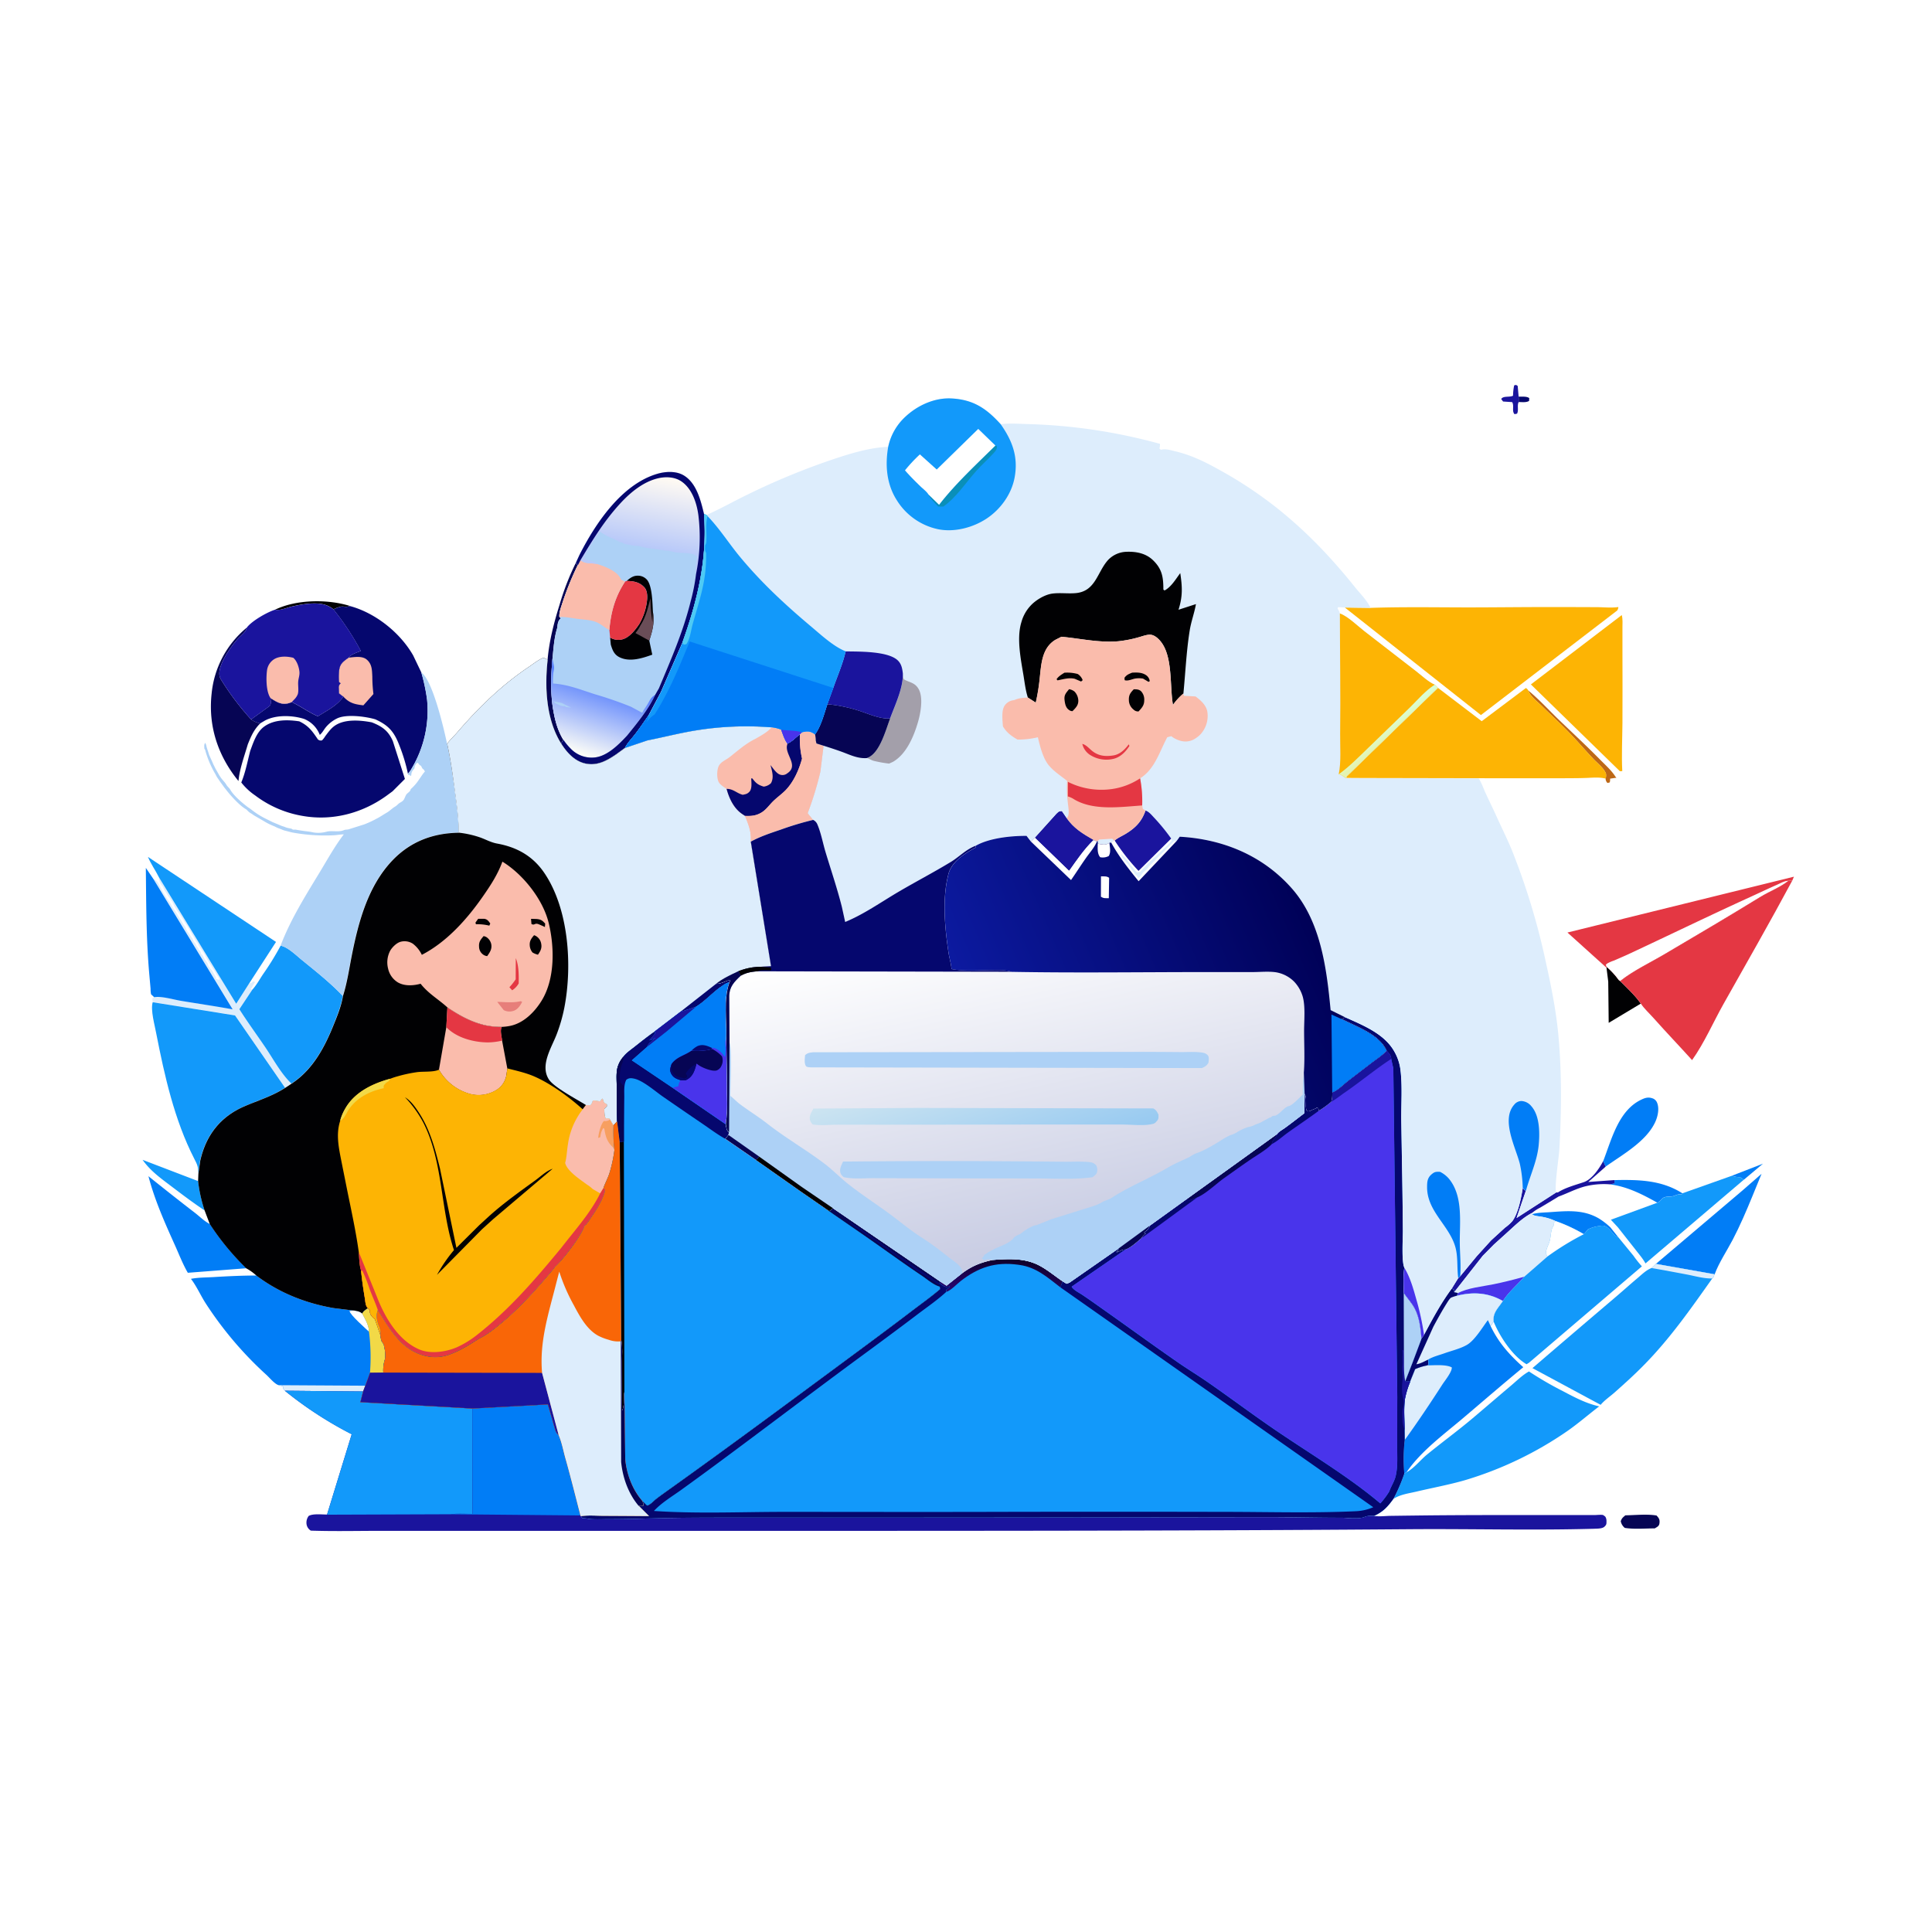 <svg xmlns="http://www.w3.org/2000/svg" xmlns:xlink="http://www.w3.org/1999/xlink" id="Layer_1" data-name="Layer 1" viewBox="0 0 1024 1024"><defs><style>.cls-1{fill:#fff;}.cls-2{fill:#05076e;}.cls-3{fill:#017df6;}.cls-4{fill:#1a149d;}.cls-5{fill:#010103;}.cls-6{fill:#bd6817;}.cls-7{fill:#060554;}.cls-8{fill:#1299fa;}.cls-9{fill:#ddedfc;}.cls-10{fill:#4934eb;}.cls-11{fill:#e43743;}.cls-12{fill:#fdb404;}.cls-13{fill:#fabcac;}.cls-14{fill:#f2d947;}.cls-15{fill:#add1f6;}.cls-16{fill:#6a4d57;}.cls-17{fill:url(#linear-gradient);}.cls-18{fill:url(#linear-gradient-2);}.cls-19{fill:url(#linear-gradient-3);}.cls-20{fill:#e77e7a;}.cls-21{fill:#f79f60;}.cls-22{fill:#f96607;}.cls-23{fill:#a39faa;}.cls-24{fill:url(#linear-gradient-4);}.cls-25{fill:#0a8fb9;}.cls-26{fill:#4ecaf4;}.cls-27{fill:url(#linear-gradient-5);}.cls-28{fill:url(#linear-gradient-6);}.cls-29{fill:url(#linear-gradient-7);}</style><linearGradient id="linear-gradient" x1="-187.81" y1="1030.27" x2="-174.12" y2="1070.74" gradientTransform="matrix(1, 0, 0, -1, 494, 1430)" gradientUnits="userSpaceOnUse"><stop offset="0" stop-color="#fffff7"></stop><stop offset="1" stop-color="#4b76fd"></stop></linearGradient><linearGradient id="linear-gradient-2" x1="-146.22" y1="1177.78" x2="-153.35" y2="1140.33" gradientTransform="matrix(1, 0, 0, -1, 494, 1430)" gradientUnits="userSpaceOnUse"><stop offset="0" stop-color="#fffaf3"></stop><stop offset="1" stop-color="#b8c9f9"></stop></linearGradient><linearGradient id="linear-gradient-3" x1="37.69" y1="762.53" x2="36.24" y2="746.65" gradientTransform="matrix(1, 0, 0, -1, 494, 1430)" gradientUnits="userSpaceOnUse"><stop offset="0" stop-color="#0f002b"></stop><stop offset="1" stop-color="#250468"></stop></linearGradient><linearGradient id="linear-gradient-4" x1="243.72" y1="1040.23" x2="239.95" y2="1044.8" gradientTransform="matrix(1, 0, 0, -1, 494, 1430)" gradientUnits="userSpaceOnUse"><stop offset="0" stop-color="#e4f3b0"></stop><stop offset="1" stop-color="#d9ffd6"></stop></linearGradient><linearGradient id="linear-gradient-5" x1="83.01" y1="772.71" x2="44.13" y2="945.81" gradientTransform="matrix(1, 0, 0, -1, 494, 1430)" gradientUnits="userSpaceOnUse"><stop offset="0" stop-color="#c8cce3"></stop><stop offset="1" stop-color="#fff"></stop></linearGradient><linearGradient id="linear-gradient-6" x1="37.27" y1="808.95" x2="17.4" y2="868.61" gradientTransform="matrix(1, 0, 0, -1, 494, 1430)" gradientUnits="userSpaceOnUse"><stop offset="0" stop-color="#98caf1"></stop><stop offset="1" stop-color="#cce4f1"></stop></linearGradient><linearGradient id="linear-gradient-7" x1="196.53" y1="947.08" x2="29.35" y2="875.17" gradientTransform="matrix(1, 0, 0, -1, 494, 1430)" gradientUnits="userSpaceOnUse"><stop offset="0" stop-color="#000158"></stop><stop offset="1" stop-color="#0c1aa0"></stop></linearGradient></defs><path class="cls-1" d="M0,0H1024V1024H0Z"></path><path class="cls-2" d="M804.9,210.24c1.75.06,4.25-.28,5.63.76l-.08,1.5c-1.54.94-3.72.59-5.53.59A24.64,24.64,0,0,0,804.9,210.24Z"></path><path class="cls-3" d="M917.89,623.19l16.51-6.41-10.12,8.5-2-1.36a12.36,12.36,0,0,1-3.91-.59Z"></path><path class="cls-4" d="M804.92,213.09c-.95,1.93.14,4.25-.85,6.16l-1.32.27c-1.59-1.67-.07-4.32-1.26-6.39l-4.82-.32-1-1.31c1.07-1.83,4.27-.79,6.27-1.75a29.87,29.87,0,0,1,.6-5.5l1-.24.87.55.46,5.25.07.43A24.64,24.64,0,0,1,804.92,213.09Z"></path><path class="cls-5" d="M145.77,323.16c11.35-5.5,27.86-5.66,39.68-2-1.92.81-2.76.16-4.64.33a15.49,15.49,0,0,0-4.05,1.46,13.16,13.16,0,0,0-5.26-2.62l-.59-.13c-5.14-1-11.65.19-16.7,1.38C151.58,322.25,148.45,323.7,145.77,323.16Z"></path><path class="cls-6" d="M810.06,366c5.91,4.88,11.17,10.72,16.7,16,7.12,6.83,14.38,13.57,21.3,20.6,2.72,2.77,6.11,5.76,8.16,9.05l.53.56-3.36.49,0,1-.18,1L852,415a3.25,3.25,0,0,1-1-2.32,5.91,5.91,0,0,0,.2-2.57c-.86-2.74-4.72-5.79-6.7-7.88-4.35-4.62-8.49-9.47-12.9-14-4.72-4.87-9.74-9.47-14.58-14.22C814.73,371.77,811.13,369.1,810.06,366Z"></path><path class="cls-7" d="M861.49,803.15c5.21-.07,11.43-.76,16.51.1,1.32,1.42,1.83,2.21,1.53,4.25-.22,1.48-1.32,1.83-2.45,2.58-5.17,0-10.8.54-15.91-.26a6,6,0,0,1-2.14-3.57C859.66,804.57,860.15,804.28,861.49,803.15Z"></path><path class="cls-7" d="M305.22,298.31l1,1.24a156.07,156.07,0,0,0-8.18,20.18c-.7,2.23-1.75,4.92-1.55,7.27l.75.75-.57.59c-1.06,1.15-1.15,2.92-1.3,4.41-1.68,5.19-2,11.09-2.56,16.5-.81,8.48-1.09,18.26.35,26.67,1,5.88,2.37,11.22,5.51,16.34l-1.3,1.8c-8-12.77-8.77-29.87-7.14-44.47.93-10.26,3.38-19.55,6.42-29.31A135.11,135.11,0,0,1,305.22,298.31Z"></path><path class="cls-3" d="M855.71,625.48c12.71-.27,24.94-.06,36,7l-.17.45H891a7.75,7.75,0,0,0-3.4.8c-1.71.69-3.75.24-5.47.86-1.49.53-2.26,2.49-3.75,2.83-8.07-4.49-15.87-8.52-25.15-9.7l2.45-.49Z"></path><path class="cls-3" d="M812,643.54c3.08-.88,6.3-.84,9.48-1.07,9.13-.65,17.6-1.48,25.86,3.28a36.33,36.33,0,0,1,6.23,4.81l4.26,5.34c-2.78-1-3.83-3.93-6.19-5.49-1.66-1.09-2.6-.83-4.41-.53a18.77,18.77,0,0,0-5.67,1.75,13.75,13.75,0,0,1-1.51,1.89l-.61.64a83.86,83.86,0,0,0-15.07-7,28.13,28.13,0,0,0-7.54-2.29C815.23,644.56,813.26,644.63,812,643.54Z"></path><path class="cls-8" d="M75.57,614.74,105,626a74.53,74.53,0,0,0,3.47,15.56c-6.06-4-11.88-8.42-17.67-12.81S79.78,620.66,75.57,614.74Z"></path><path class="cls-5" d="M851.54,512.42a39.48,39.48,0,0,1,6.41,7l.81.58c3.66,3.74,7.92,7.6,10.88,11.93l-17,10.2-.24-21.86-.91-7.21Z"></path><path class="cls-4" d="M849.74,615.39l1.32,2.93-9.24,8.14,13.89-1v1.77l-2.45.49a41.41,41.41,0,0,0-13.17,1.1c-4.8,1.25-9.31,3.68-14,5.37-3.23,2-6.51,3.94-9.78,5.89a20.36,20.36,0,0,0-4.21,2.75c-5.09,2.57-9.24,6.81-13.46,10.59l-6.86,6.22-5.87,5.93-15.18,19.34v-1.18l-1.3-.72,3.45-5.61,1-.92,8.77-10.63,7.62-8.4,7.38-6.75a22.51,22.51,0,0,0,4-3.6c3.06-4.27,4.59-12.22,5.4-17.32l1.67,1.38-4.93,14.4,21-13.54h.92c3.75-2.5,9.44-4,13.76-5.47S847.68,619.28,849.74,615.39Z"></path><path class="cls-3" d="M849.74,615.39c4.51-11.65,8.14-27.09,20.54-32.72,2.19-1,3.76-1.26,6-.37a4.15,4.15,0,0,1,1.8,1.7c1.63,3.27.6,7.82-.88,10.93-4.88,10.24-17.21,17-26.18,23.39Z"></path><path class="cls-9" d="M84.25,465,125.19,532,132,521.33l.7-.25c1-.4.64-.21,1.54-1l1,.5-.45.59c-.55.75-.82,1.52-1.3,2.28l-.61.79.85.25-6.88,10.36c4.34,6.85,9.14,13.39,13.7,20.1,4.38,6.46,8.26,13.88,13.88,19.31l-3.36,2.23-26.51-38.35-43.63-7-.19-2,1-.67c3.65-.72,10.24,1.25,14,1.88,9.18,1.54,18.39,2.87,27.54,4.54l-42-69.09a5.91,5.91,0,0,1,2.65,2.36A70.83,70.83,0,0,0,89.75,478c.77,1.06,1.26,2.17,2,3.25l1.52,2.25c.77,1.08,1.28,2.2,2,3.29l.49.71,1.5,2.5a5.82,5.82,0,0,1,1.22,1.91,7.14,7.14,0,0,0,1.28,2.34c.59.77,1,1.43,1.5,2.25l.75,1a7.06,7.06,0,0,0,1.12,2.14c.59.59.28.15.75,1.1a4.25,4.25,0,0,0,.78,1.31l.35.45c.59,1.21-.19.34.76,1.3.66.65.56.81.74,1.7a4.27,4.27,0,0,1,1.23,1.51,12.48,12.48,0,0,0,1.52,2.49,5.08,5.08,0,0,1,1,1.78l.23.72.5.63.5.87,1,1c.66,1.13,1.31,2.35,2,3.5v.75a3.89,3.89,0,0,0,1.88.5,4.7,4.7,0,0,0-.73-1.49A15.64,15.64,0,0,1,114.5,516a21.79,21.79,0,0,0-1.38-2.27c-.48-.64-.82-1.31-1.24-2a37,37,0,0,1-3-5c-1-2.26-2.93-4-3.88-6.25-.37-.89-.61-.81-1-1.5-1.11-2-2.42-4-3.5-6-.89-1.67-2-3.13-2.93-4.77-1.77-3.08-4.45-6.18-5.87-9.37a4.75,4.75,0,0,0-.7-1.36l-.5-.62c-.6-1-1.44-2-2-3s-1.5-2.3-2-3.5c-.3-.74-.63-.88-1-1.5A6.18,6.18,0,0,1,84.25,465Z"></path><path class="cls-7" d="M130.77,332.69l-.13.61c-.73,2-3.46,3.93-4.88,5.58-3.58,4.15-10.88,14.21-9.28,19.87a6.78,6.78,0,0,0,.9,1.83,142.84,142.84,0,0,0,15.71,20.75,12.79,12.79,0,0,0,4.84,2.07c-3.45,3.46-4.78,6.7-6.58,11.08-1.79,6.18-4.38,13.07-4.95,19.49l-.41-.51c-10.69-13.33-15.72-29-13.81-46A51.65,51.65,0,0,1,130.77,332.69Z"></path><path class="cls-3" d="M923.15,631.31l10.51-9.16L928.81,634c-3.21,7.81-6.51,15.57-10.43,23.06-3.09,5.91-7.32,12.19-9.59,18.37l-31.15-5.52Z"></path><path class="cls-3" d="M78.68,623.42c8.15,6.53,16.3,13,24.56,19.34,2.59,2,5.08,4.57,8,6a137.39,137.39,0,0,0,19.31,23.44l-31,2.4c-2.71-4.65-4.74-10-6.95-14.87C87.25,647.85,82,636.09,78.68,623.42Z"></path><path class="cls-8" d="M891.67,632.49l26.22-9.3.45.14a12.36,12.36,0,0,0,3.91.59l2,1.36-52.11,44.37c-1.32-2.52-3.54-5-5.27-7.29l-9.32-11.81-3.75-4.07,24.57-9c1.49-.34,2.26-2.3,3.75-2.83,1.72-.62,3.76-.17,5.47-.86a7.75,7.75,0,0,1,3.4-.8h.48Z"></path><path class="cls-9" d="M798.67,653.44c4.22-3.78,8.37-8,13.46-10.59l-.11.69c1.24,1.09,3.21,1,4.83,1.32a28.13,28.13,0,0,1,7.54,2.29l-.78.85,0,.64c0,1.22-.75,1.57-1.07,2.61-.63,2-.68,4.3-1.18,6.37-.45,1.84-2.17,4.92-2,6.63a8.37,8.37,0,0,0,.76,1.78l-12.23,10.63c-3.85,4.5-8.11,7.86-11.38,12.9l-.56-.3c-7.62-4.18-15.48-4.53-23.78-2.46l.55-1.43-2-.44,15.18-19.34,5.87-5.93Z"></path><path class="cls-10" d="M772.76,685.37c5-2.73,13-3.5,18.65-4.65s11.05-2.51,16.52-4.06c-3.85,4.5-8.11,7.86-11.38,12.9l-.56-.3c-7.62-4.18-15.48-4.53-23.78-2.46Z"></path><path class="cls-3" d="M77.3,460l4,5.88,42,69.09c-9.15-1.67-18.36-3-27.54-4.54-3.79-.63-10.38-2.6-14-1.88l-.41-.36L80.07,527a14.68,14.68,0,0,1-.27-3l-.72-8.15C77.47,497.24,77.5,478.72,77.3,460Z"></path><path class="cls-8" d="M78.42,454.18l67.87,45.06L132,521.33,125.19,532,84.25,465C82.45,461.34,80,458,78.42,454.18Z"></path><path class="cls-11" d="M830.78,494.26l119.54-29.47.49-.11-.84,2-2.07.17c-4.29,3.45-10,5.58-14.71,8.46-16.8,10.26-33.74,20.29-50.69,30.29-7.75,4.58-16.71,8.81-23.74,14.36l-.81-.58a39.48,39.48,0,0,0-6.41-7l0,.59Z"></path><path class="cls-1" d="M851.54,512.42l-.46-1,.66-.67a18.87,18.87,0,0,1,3.69-1.63c2.85-1.24,5.71-2.46,8.53-3.78,21.2-9.91,42.25-20.13,63.54-29.83,4.74-2.16,9.44-4.41,14.21-6.51,1.86-.82,4.13-2.16,6.19-2.16-4.29,3.45-10,5.58-14.71,8.46-16.8,10.26-33.74,20.29-50.69,30.29-7.75,4.58-16.71,8.81-23.74,14.36l-.81-.58A39.48,39.48,0,0,0,851.54,512.42Z"></path><path class="cls-12" d="M859.57,326c.6,2.21.35,4.59.36,6.87q0,5.79,0,11.58c0,12.9.1,25.81,0,38.71-.07,8.49-.52,17.08-.09,25.55l-1.27.05-47.17-46Z"></path><path class="cls-8" d="M148.74,501.23c3.78.68,8.28,5.15,11.23,7.55,7.48,6.08,15.06,12.08,21.72,19.06-.91,5.23-2.92,10.21-4.87,15.12-4.63,11.62-10.72,23.21-21.25,30.59l-1.13.76c-5.62-5.43-9.5-12.85-13.88-19.31-4.56-6.71-9.36-13.25-13.7-20.1l6.88-10.36c2.1-2.26,3.84-5.41,5.55-8A147.34,147.34,0,0,0,148.74,501.23Z"></path><path class="cls-2" d="M185.45,321.21c13.49,3.62,26.62,14.08,33.53,26.16l4.31,9a98.29,98.29,0,0,1,3.08,14.39,59.77,59.77,0,0,1-8.15,36.53,14.7,14.7,0,0,1-2,2.82,91.74,91.74,0,0,0-4.54-15c-2.76-7.23-5.66-10.63-12.75-13.85-5.12-1.52-15.46-2.89-20.35-.44a18.08,18.08,0,0,0-6,4.78c-1,1.28-1.82,2.88-3.09,3.91l-.14-.36a14.84,14.84,0,0,0-8.21-8.12c-6.21-1.95-14.88-2.25-20.73.89l-2.52,1.49a12.79,12.79,0,0,1-4.84-2.07l9.78-7.08c1.11-1.33.63-2.64.51-4.25,3.2,1.92,5.5,3.67,9.41,2.77a11.55,11.55,0,0,0,1.89-.69l.32.19c4.67,2.26,8.71,5.27,13.51,7.38,4.82-3.07,10.16-5.61,13.48-10.39a21,21,0,0,1-2.33-1.77l-.12-2.74a2.85,2.85,0,0,1,1-2.53l-.86-.76a28.22,28.22,0,0,1,.11-6.43c.5-3.4,2.44-4.59,5-6.47,1.27-1.85,4.46-2.68,6.48-3.56a140.83,140.83,0,0,0-14.51-22,15.49,15.49,0,0,1,4.05-1.46C182.69,321.37,183.53,322,185.45,321.21Z"></path><path class="cls-13" d="M184.79,348.56c3-.27,7.1-1.05,9.55,1,2.89,2.43,2.82,5.59,3,9.09a76.79,76.79,0,0,0,.59,9.2l-5.33,6c-4.48-.54-7.4-1.13-10.59-4.61a21,21,0,0,1-2.33-1.77l-.12-2.74a2.85,2.85,0,0,1,1-2.53l-.86-.76a28.22,28.22,0,0,1,.11-6.43C180.25,351.63,182.19,350.44,184.79,348.56Z"></path><path class="cls-8" d="M745.53,780.3c3.87-2,7.31-6.48,10.74-9.29,8-6.55,16.34-12.63,24.24-19.29C787.29,746,794,740.2,800.75,734.5c3-2.51,6.21-5.74,9.64-7.6a184,184,0,0,0,18.1,10.5c6.1,3.22,12.33,6.52,19.13,8-5.75,4.35-11.19,9.15-17.12,13.24a191.73,191.73,0,0,1-54.14,25.92c-8.34,2.4-17.08,4-25.53,6-4.23,1-8.54,1.48-12.25,3.86A90.18,90.18,0,0,0,744.3,781Z"></path><path class="cls-8" d="M824.39,647.15a83.86,83.86,0,0,1,15.07,7l.61-.64a13.75,13.75,0,0,0,1.51-1.89,18.77,18.77,0,0,1,5.67-1.75c1.81-.3,2.75-.56,4.41.53,2.36,1.56,3.41,4.49,6.19,5.49l7.9,9.65a56.68,56.68,0,0,0,4.48,5.65l-59.81,51.07-1.32.82c-7.42-4.34-14.26-14.78-17.43-22.59-.56-4.85,2.47-7.11,4.88-10.94,3.27-5,7.53-8.4,11.38-12.9L820.16,666a8.37,8.37,0,0,1-.76-1.78c-.18-1.71,1.54-4.79,2-6.63.5-2.07.55-4.37,1.18-6.37.32-1,1-1.39,1.07-2.61l0-.64Z"></path><path class="cls-1" d="M824.39,647.15a83.86,83.86,0,0,1,15.07,7A144.62,144.62,0,0,0,820.16,666a8.37,8.37,0,0,1-.76-1.78c-.18-1.71,1.54-4.79,2-6.63.5-2.07.55-4.37,1.18-6.37.32-1,1-1.39,1.07-2.61l0-.64Z"></path><path class="cls-11" d="M947.9,466.84l2.07-.17c-11.81,22-24.21,43.67-36.47,65.45-5.48,9.74-10.2,20.68-16.66,29.76-6.74-7.47-13.71-14.73-20.39-22.25-2.22-2.49-5-5-6.81-7.75-3-4.33-7.22-8.19-10.88-11.93,7-5.55,16-9.78,23.74-14.36,17-10,33.89-20,50.69-30.29C937.93,472.42,943.61,470.29,947.9,466.84Z"></path><path class="cls-4" d="M145.77,323.16c2.68.54,5.81-.91,8.44-1.53,5-1.19,11.56-2.38,16.7-1.38l.59.13a13.16,13.16,0,0,1,5.26,2.62,140.83,140.83,0,0,1,14.51,22c-2,.88-5.21,1.71-6.48,3.56-2.6,1.88-4.54,3.07-5,6.47a28.22,28.22,0,0,0-.11,6.43l.86.76a2.85,2.85,0,0,0-1,2.53l.12,2.74a21,21,0,0,0,2.33,1.77c-3.32,4.78-8.66,7.32-13.48,10.39-4.8-2.11-8.84-5.12-13.51-7.38l-.32-.19a11.55,11.55,0,0,1-1.89.69c-3.91.9-6.21-.85-9.41-2.77.12,1.61.6,2.92-.51,4.25l-9.78,7.08a142.84,142.84,0,0,1-15.71-20.75,6.78,6.78,0,0,1-.9-1.83c-1.6-5.66,5.7-15.72,9.28-19.87,1.42-1.65,4.15-3.57,4.88-5.58l.13-.61C133.38,329.13,141.62,324.44,145.77,323.16Z"></path><path class="cls-13" d="M143.38,370c-2.38-3.37-2.42-11-1.79-15.12a8.23,8.23,0,0,1,3.78-5.53c2.89-1.75,6.94-1.5,10.08-.71,1.91,1.61,3,4.88,3.25,7.36.19,1.92-.51,3.46-.65,5.31-.16,2.06.37,4.63-.21,6.61a8.41,8.41,0,0,1-2.07,3l-1.09,1.15a11.55,11.55,0,0,1-1.89.69C148.88,373.67,146.58,371.92,143.38,370Z"></path><path class="cls-8" d="M875.38,672.08a16.86,16.86,0,0,0,2.26-2.21l31.15,5.52c-.33.69-.65,1.81-1.26,2.23-11.27,15.9-22.17,31.56-35.89,45.55-5,5.14-10.39,10-15.77,14.78-2.35,2.09-5.54,4.25-7.49,6.64l-36.15-19.46Q833.91,706.5,855.68,688c4.21-3.57,8.31-7.28,12.54-10.83C870.4,675.31,872.68,673.07,875.38,672.08Z"></path><path class="cls-9" d="M875.38,672.08a16.86,16.86,0,0,0,2.26-2.21l31.15,5.52c-.33.69-.65,1.81-1.26,2.23-4.29.08-8.7-1.15-12.9-2Q885,673.78,875.38,672.08Z"></path><path class="cls-8" d="M80.94,531.2l43.63,7,26.51,38.35-.5.31c-6.64,4.19-13.83,6.37-21,9.43-12.81,5.49-20.46,15.27-23.53,28.81l-1,6.94c.08-3.77-.5-4.75-2.15-8-10.47-20.48-15.7-43.87-20.09-66.29C82.07,543.55,79.66,535.26,80.94,531.2Z"></path><path class="cls-3" d="M769.45,683l1.3.72v1.18l2,.44-.55,1.43c8.3-2.07,16.16-1.72,23.78,2.46l.56.3c-2.41,3.83-5.44,6.09-4.88,10.94l-1.6,2.37c4.27,8.89,10,15.28,17.31,21.8-10.7,8.82-21.15,17.87-31.72,26.83-10.25,8.7-22.46,17.59-30.13,28.8l-1.23.71a88.76,88.76,0,0,1,.22-17.78l-.06-5.1c0-5.31-.56-11.58.21-16.79a46.67,46.67,0,0,1,2.82-9.19,11.71,11.71,0,0,1-2.71-.07l3.82-9.77,4.82-12.82,1.35-1.94C759.29,699.07,763.71,690.76,769.45,683Z"></path><path class="cls-9" d="M756.57,723.67c3.49,0,9.82-.61,12.9,1.08.23,2.27-3.64,7-5,9.09-6.45,10-13,19.79-19.94,29.39l-.06-5.1c0-5.31-.56-11.58.21-16.79a46.67,46.67,0,0,1,2.82-9.19l2.63-6.51A29.14,29.14,0,0,1,756.57,723.67Z"></path><path class="cls-9" d="M769.45,683l1.3.72v1.18l2,.44-.55,1.43c8.3-2.07,16.16-1.72,23.78,2.46l.56.3c-2.41,3.83-5.44,6.09-4.88,10.94l-1.6,2.37-1.45-3.15c-2.94,3.9-6.87,10.59-11,13.06-3.38,2-8.11,3.14-11.83,4.45-2.75,1-6.32,1.85-8.8,3.38l.15,2.64-.56.42a29.14,29.14,0,0,0-6.45,2l-2.63,6.51a11.71,11.71,0,0,1-2.71-.07l3.82-9.77,4.82-12.82,1.35-1.94C759.29,699.07,763.71,690.76,769.45,683Z"></path><path class="cls-2" d="M769.45,683l1.3.72v1.18l2,.44-.55,1.43a17.8,17.8,0,0,0-3.08,1c-.77.43-1.91,2.36-2.41,3.15-2.5,4-4.77,8.11-7,12.26l-9,19.92c2.14-.32,4.24-1.54,6.18-2.47l.15,2.64-.56.42a29.14,29.14,0,0,0-6.45,2l-2.63,6.51a11.71,11.71,0,0,1-2.71-.07l3.82-9.77,4.82-12.82,1.35-1.94C759.29,699.07,763.71,690.76,769.45,683Z"></path><path class="cls-2" d="M132.64,397.93c1.63-4.38,3.37-9.87,7.28-12.75,5.33-3.93,12.5-3.77,18.7-2.86,5,2.38,6.94,5.25,9.95,9.7l.93.44c.42,0,.89.1,1.25-.11a12.79,12.79,0,0,0,1.66-2.19c1.53-2,3-4.14,5.12-5.57,5.3-3.61,13.54-2.88,19.51-1.74,5.4,2.11,8.79,4.42,11.19,10l6.38,20-6.55,6.56-3.34,2.45C192,431,176.28,435.19,160.66,432.5a57.54,57.54,0,0,1-25.44-10.92,32.56,32.56,0,0,1-7.34-6.86C130.06,409.6,131.22,403.34,132.64,397.93Z"></path><path class="cls-3" d="M135.86,676.05c12.11,9.18,26.15,14.69,41,17.27l9.76,1.19,1.19.11c1.61.31,2.91.46,4.18,1.59.63-1.4,1.72-1.94,2.94-2.86l1.1.9,0,.89c.12,1.83,1.39,3,2.71,4.11l2.86,8.26a15.76,15.76,0,0,0,.64,3.24c.66,1.26,1,1.17,1.39,2.8.46,2.17,1,5.23.29,7.32a19,19,0,0,0-.74,6.63l-7.08.14-2.45,6.81-1.17,3.08L151,737.14a4,4,0,0,1-1-1.64l0-.75-2.32-.58c-2.11-.61-4.85-4-6.55-5.53a193,193,0,0,1-31.72-37.24c-2.73-4.12-4.78-8.83-7.62-12.8l-.58-.78c3.77-.76,8-.7,11.81-.93C120.62,676.43,128.19,676.06,135.86,676.05Z"></path><path class="cls-1" d="M195.59,705.85c-1.71-1.65-10.07-8.92-10.34-11l2.56-.27c1.61.31,2.91.46,4.18,1.59C193.66,699.42,195.46,702.16,195.59,705.85Z"></path><path class="cls-9" d="M147.63,734.17l46.05.28-1.17,3.08L151,737.14a4,4,0,0,1-1-1.64l0-.75Z"></path><path class="cls-14" d="M194.93,693.35l1.1.9,0,.89c.12,1.83,1.39,3,2.71,4.11l2.86,8.26a15.76,15.76,0,0,0,.64,3.24c.66,1.26,1,1.17,1.39,2.8.46,2.17,1,5.23.29,7.32a19,19,0,0,0-.74,6.63l-7.08.14a105.12,105.12,0,0,0-.54-21.79c-.13-3.69-1.93-6.43-3.6-9.64C192.62,694.81,193.71,694.27,194.93,693.35Z"></path><path class="cls-12" d="M762.13,364.56l23.21,17.69,23.41-17.58a3.34,3.34,0,0,1,1.31,1.35c1.07,3.08,4.67,5.75,7,8,4.84,4.75,9.86,9.35,14.58,14.22,4.41,4.54,8.55,9.39,12.9,14,2,2.09,5.84,5.14,6.7,7.88a5.91,5.91,0,0,1-.2,2.57c-3.29-.87-6.78-.5-10.13-.37-3.69.14-7.38.14-11.07.16-15.35.06-30.71,0-46.07,0l-70.21-.14.21-.83Z"></path><path class="cls-12" d="M726.42,322.19c16.81-.57,33.7-.28,50.52-.25,14.94,0,29.87-.2,44.81-.19q12.24,0,24.49.06c3.76,0,7.83.48,11.53-.07a3.83,3.83,0,0,1-.63,1.85L784.92,379,712.8,322Z"></path><path class="cls-15" d="M223.29,356.4c6.05,4.12,12.1,30.31,13.66,37.8,1.82,8,2.94,16.13,4,24.25,1,7.64,2.14,15.16,2.12,22.89-13.64.17-25.59,4.59-35.16,14.61-12.84,13.44-17.92,32.13-21.47,49.89-1.45,7.28-2.53,14.93-4.78,22-6.66-7-14.24-13-21.72-19.06-2.95-2.4-7.45-6.87-11.23-7.55,5.24-13.82,13.26-26.57,20.89-39.15,4.06-6.71,7.86-13.6,12.62-19.84-2,0-3.78.43-5.59.48A95.46,95.46,0,0,1,155,441.25c-1-.21-2-.5-3-.76a12.79,12.79,0,0,1-2.16-.62l-.84-.37-2-.75-1.5-.75a34.87,34.87,0,0,1-4.75-2.25L139.5,435l-4.8-2.78-1.45-1a7.18,7.18,0,0,1-1.89-1.41l-.86-.84c-3.27-1.77-7.83-6.82-10.23-9.84l-.51-.66-1-1.25c-.82-1.2-1.72-2.33-2.53-3.53l-.47-.72a13.38,13.38,0,0,1-1.14-1.77l-.36-.73a52.6,52.6,0,0,1-5.25-12l-.25-1-.46-.75c0-1.24-.25-1.93.46-3a5.06,5.06,0,0,1,.62,1.59c.24,1.28.76,2.42,1.11,3.66a9.83,9.83,0,0,0,.6,1.7l1.17,2.55.86,2,.39.76.75,1.5,2,3.5.5.75c.93,1.5,2.42,2.78,3.25,4.25.57,1,1.51,1.61,2,2.5,1.42,2.59,5,5.84,7.34,7.75l.66.51,1.25,1c.7.49,1.34.83,2,1.39a42.16,42.16,0,0,0,7.45,4.74l3.78,1.87,4.79,2,1.46.47a10.07,10.07,0,0,0,2,.66l1.74.35.75.49h1.5c1.06.24,1.9.34,3,.52,2.13.36,4.39.48,6.5,1a16.86,16.86,0,0,0,7-.44c2.64-.67,6.47.39,9-.78.89-.4,1.76-.19,2.73-.51l8-2.52a52.33,52.33,0,0,0,6.5-3c1.92-.94,3.65-2.18,5.5-3.24,1.66-.95,2.94-2.38,4.5-3.26,1-.57,1.61-1.51,2.5-2,2.44-1.33,2.11-1.89,3.25-4.12.44-.85,1.75-1.5,2.25-2.38l.25-.75a24.27,24.27,0,0,0,4.18-4.75l.32-.5c.85-1.12,1.62-2.44,2.5-3.5l.5-.5-.5-1c-1-.65-1-1-1.5-2l-.75-.5c-1.66-1.66.73.06-1.25-1.25a4.11,4.11,0,0,0-1.5,2.5v.5c-1.27,1.53-1.61,1.74-1.75,3.75l-.5.38-.25-.63h-.84l-.19-.6a14.7,14.7,0,0,0,2-2.82,59.77,59.77,0,0,0,8.15-36.53A98.29,98.29,0,0,0,223.29,356.4Z"></path><path class="cls-15" d="M305.22,298.31l1.9-4.12c8.39-16.58,22.24-37.34,41.07-43,4.45-1.34,10.12-1.68,14.22.79,6.78,4.07,9,13.3,10.72,20.43,1.9,24-3.47,45.84-11.48,68.28l-11.36,26.12L343.82,379c-2.34,3.37-4.62,6.79-7.11,10-1.71,2.26-4.25,4.81-5.45,7.35l-4.72,3.44c-5,3.38-10,6.2-16.3,4.85-5.71-1.23-9.85-5.88-12.86-10.64l1.3-1.8c-3.14-5.12-4.53-10.46-5.51-16.34-1.44-8.41-1.16-18.19-.35-26.67.56-5.41.88-11.31,2.56-16.5.15-1.49.24-3.26,1.3-4.41l.57-.59-.75-.75c-.2-2.35.85-5,1.55-7.27a156.07,156.07,0,0,1,8.18-20.18Z"></path><path class="cls-5" d="M332.14,307.91c2.06-1.75,3.73-3,6.56-2.76a6.4,6.4,0,0,1,4.51,2.5c2.53,3.64,2.6,12.14,2.84,16.59,1,5.64-.21,10-1.92,15.29l1.59,7.46c-5.33,1.92-12.07,4.09-17.51,1.29-2.78-1.44-3.62-3.81-4.48-6.63l-.35-3.74a8.19,8.19,0,0,0,5.87,1.09c4.05-.66,7.39-5,9.54-8.19A31.63,31.63,0,0,0,343,317.68c.16-2,0-4.78-1.46-6.36C338.86,308.45,335.8,308,332.14,307.91Z"></path><path class="cls-16" d="M339.46,331.44c3-4.68,3.87-9.13,5.33-14.37a82.88,82.88,0,0,0,1,12.68l.23-5.51c1,5.64-.21,10-1.92,15.29l-7.29-4A20,20,0,0,0,339.46,331.44Z"></path><path class="cls-11" d="M332.14,307.91c3.66.11,6.72.54,9.36,3.41,1.46,1.58,1.62,4.33,1.46,6.36a31.63,31.63,0,0,1-4.17,13.13c-2.15,3.15-5.49,7.53-9.54,8.19a8.19,8.19,0,0,1-5.87-1.09l-.4-4c.77-9.47,3.06-17.68,8.35-25.69Z"></path><path class="cls-13" d="M307.62,296.86c2.83,2.29,5.77,1.31,9.07,2.15,3.86,1.21,10,3.54,12.06,7.29l.5,1,2.08.95c-5.29,8-7.58,16.22-8.35,25.69-2.23-1.13-4.06-2.88-6.35-3.95-3.12-1.45-6.71-1.52-10.07-1.93s-6.47-1.16-10.06-1.06c-.2-2.35.85-5,1.55-7.27a156.07,156.07,0,0,1,8.18-20.18Z"></path><path class="cls-17" d="M293.17,375.92c-1.44-8.41-1.16-18.19-.35-26.67l.75,3.73c.32,1.61-.15,2.49-.32,4a49.23,49.23,0,0,0-.13,5.3c8,.53,14.58,3.27,22.15,5.68a201.77,201.77,0,0,1,19.12,6.62l5.86,3.15c.87-.86.22-.09.75-1.12l.75-1.13a42.65,42.65,0,0,0,2.75-4.5,6.69,6.69,0,0,1,2.73-2.62c-3.49,7.66-9.59,15-14.85,21.55-4.55,4.87-10.94,11.44-18.07,11.66a15.32,15.32,0,0,1-11.8-4.7,30.4,30.4,0,0,1-3.83-4.63C295.54,387.14,294.15,381.8,293.17,375.92Z"></path><path class="cls-15" d="M293.37,371.67l4.38.94c1.66.83,3.3,1.66,5,2.46l-2.71-.31-.78-.51a4.26,4.26,0,0,1-2.43-.36l-.82-.39C294.52,372.9,294.37,373,293.37,371.67Z"></path><path class="cls-18" d="M305.22,298.31l1.9-4.12c8.39-16.58,22.24-37.34,41.07-43,4.45-1.34,10.12-1.68,14.22.79,6.78,4.07,9,13.3,10.72,20.43,1.9,24-3.47,45.84-11.48,68.28l-11.36,26.12L343.82,379c-2.34,3.37-4.62,6.79-7.11,10-1.71,2.26-4.25,4.81-5.45,7.35l-4.72,3.44c-5,3.38-10,6.2-16.3,4.85-5.71-1.23-9.85-5.88-12.86-10.64l1.3-1.8a30.4,30.4,0,0,0,3.83,4.63,15.32,15.32,0,0,0,11.8,4.7c7.13-.22,13.52-6.79,18.07-11.66,5.26-6.53,11.36-13.89,14.85-21.55l2-3.47C355.6,349.65,362,335.09,366,319a103.72,103.72,0,0,0,2.93-14.79,11.12,11.12,0,0,1-.28-3.67l.15-.51a35.53,35.53,0,0,1,.64-4.58l.11-.42c-2.62-2.63-9-1.54-12.58-2.5a19.73,19.73,0,0,0-3.4-.62l-1.52-.14c-2.93-.51-6-.93-9-1.32-2-.26-3.89-1.16-5.91-1.16a8.86,8.86,0,0,1-2.23-.24c-1.5-.36-3.26-.43-4.62-1.16l-.52-.31c-1.88-.58-.25.27-1.65-.47L326,285.94a34.65,34.65,0,0,1-8-4.16c-2.81,4.12-6.51,9.08-8.27,13.73l1,1.24a7.15,7.15,0,0,1,2.4.5l.85.33a5.44,5.44,0,0,1,2.69,1.43c-3.3-.84-6.24.14-9.07-2.15l-1.39,2.69Z"></path><path class="cls-2" d="M305.22,298.31l1.9-4.12c8.39-16.58,22.24-37.34,41.07-43,4.45-1.34,10.12-1.68,14.22.79,6.78,4.07,9,13.3,10.72,20.43,1.9,24-3.47,45.84-11.48,68.28l-11.36,26.12L343.82,379c-2.34,3.37-4.62,6.79-7.11,10-1.71,2.26-4.25,4.81-5.45,7.35l-4.72,3.44c-5,3.38-10,6.2-16.3,4.85-5.71-1.23-9.85-5.88-12.86-10.64l1.3-1.8a30.4,30.4,0,0,0,3.83,4.63,15.32,15.32,0,0,0,11.8,4.7c7.13-.22,13.52-6.79,18.07-11.66,5.26-6.53,11.36-13.89,14.85-21.55l2-3.47C355.6,349.65,362,335.09,366,319a103.72,103.72,0,0,0,2.93-14.79,97.24,97.24,0,0,0,1.2-31.34c-.88-6.36-3.32-13.73-8.79-17.59-3.62-2.56-8.46-2.75-12.66-1.75-7.7,1.83-14.5,7.42-19.76,13.12-8.59,9.29-14.8,19.42-21.25,30.24l-1.39,2.69Z"></path><path class="cls-4" d="M151,737.14l41.47.39-1.45,5.67,59.36,3.36,40-2.18,3.94,13.48a6,6,0,0,0,1.79,2.84c1.63,3.79,2.41,8.14,3.52,12.12,2.82,10.11,5.33,20.24,8,30.39l.24.37.76,1,1.88.17c3.78.76,8,.42,11.91.42,7.88,0,15.7-.18,23.55-.41,15-.43,30.06-.39,45-.4q140-.06,280-.27c13.27,0,26.56.34,39.84.34,3.26,0,9.25.8,12.19-.36a9.74,9.74,0,0,1,5.2-.63c2.52.46,5.66.09,8.26,0q8.63-.12,17.26-.22c25.89-.29,51.79-.19,77.69-.21,4.61,0,9.22,0,13.83,0,.9,0,3.69-.29,4.43,0a6.43,6.43,0,0,1,1.2.89,4.2,4.2,0,0,1,.6,2.21c0,1.52.07,2-1.1,3.08s-3.7,1-5.33,1.08c-32.31.92-64.8,0-97.13.24-93.31.74-186.61.84-279.91.87q-100.56,0-201.11,0H201.86c-12.35,0-24.77.31-37.11-.11a4.84,4.84,0,0,1-2.22-3.11,5.86,5.86,0,0,1,1.07-4.67c2.26-1.34,7-.73,9.75-.76l13.08-42.59A202.23,202.23,0,0,1,151,737.14Z"></path><path class="cls-3" d="M250.42,746.56l40-2.18,3.94,13.48a6,6,0,0,0,1.79,2.84c1.63,3.79,2.41,8.14,3.52,12.12,2.82,10.11,5.33,20.24,8,30.39l-68.82-.62c3.77-.49,7.86-.2,11.67-.19Z"></path><path class="cls-8" d="M151,737.14l41.47.39-1.45,5.67,59.36,3.36.05,55.84c-3.81,0-7.9-.3-11.67.19l-65.45.23,13.08-42.59A202.23,202.23,0,0,1,151,737.14Z"></path><path class="cls-8" d="M712.89,539.18c9.55,4.3,21,8.79,26.24,18.4a25.85,25.85,0,0,1,3.16,9.68c1.05,8.68.29,18.25.42,27,.3,19.4.71,38.78.84,58.19,0,4-.77,16.21.77,19.47-.61,4.4-.37,8.93-.32,13.36,1.83,2.65,4.36,5.44,5.83,8.25,2.58,4.92,3.11,10.51,3.59,16l-4.82,12.82-3.82,9.77a11.71,11.71,0,0,0,2.71.07,46.67,46.67,0,0,0-2.82,9.19c-.77,5.21-.21,11.48-.21,16.79l.06,5.1A88.76,88.76,0,0,0,744.3,781a90.18,90.18,0,0,1-5.72,13.34c-3.07,4.23-5.45,6.94-10.3,9.09a9.74,9.74,0,0,0-5.2.63c-2.94,1.16-8.93.36-12.19.36-13.28,0-26.57-.37-39.84-.34q-140,.31-280,.27c-15,0-30.07,0-45,.4-7.85.23-15.67.41-23.55.41-3.88,0-8.13.34-11.91-.42l-1.88-.17-.76-1c3.88-.58,8.24-.2,12.16-.19q12,0,23.93.15l-5.51-5.47A4.83,4.83,0,0,0,341,798a5.07,5.07,0,0,0-.66-2.61L343,798c1.78-.46,3.3-2.32,4.75-3.47,2.6-2,5.37-3.95,8.06-5.87,30.69-21.92,60.91-44.32,91.23-66.73,12-8.87,24-17.71,35.87-26.77,5.12-3.91,10.45-7.68,15.34-11.85l-.14-1.35c-3.13-.75-6.78-4-9.48-5.78-8.33-5.61-16.48-11.43-24.67-17.24s-16.36-11.35-24.54-17a9.07,9.07,0,0,0,2-1.52l56.8,38.83,3.41,2.21,8.21-6.52c5.32-3.94,9.7-5.64,16.18-7.08,8.25-.62,16.6-1.12,24.22,2.65,4.55,2.26,8.76,5.86,13,8.71l2,1.25,1.59-.62,26-18.09-.15.59a2.57,2.57,0,0,1-1,1.44c2-.58,2.48-1.54,4.85-1.5,2.78-1,6-4,8.33-5.94a8.25,8.25,0,0,1,1.57-1.91l.71-.65-.71-.25V653a6,6,0,0,0,2.89-3.35l19.24-13.85,48.29-34.74c.84-1.26,3-2.36,4.22-3.3,3.44-2.53,6.83-5.15,10.22-7.75l.12-10.37.39.87c1,2.35-.53,7.09,1.14,8.48,1.4,0,1.79-.47,3-1a6.16,6.16,0,0,0,2-1l.77.46.2,1.29a57.06,57.06,0,0,0,6.6-4.79,15.74,15.74,0,0,0,.53-5c2.53-.68,6.17-4.36,8.37-6.06q6.43-5,12.9-9.89c2.52-1.92,5.47-3.77,7.55-6.16l-.18-.34-.32-.57c-4.19-7.94-15.61-11.85-23.4-15.82Z"></path><path class="cls-19" d="M526,667.82c8.25-.62,16.6-1.12,24.22,2.65,4.55,2.26,8.76,5.86,13,8.71L562,682.29c-6.88-5.29-12.76-10.64-21.7-11.86l-.86-.12c-11.86-1.6-20.91,1.42-30.2,8.63-1.93,1.5-5.38,5.15-7.61,5.75-.62-1.82,1.47-1.41,1.8-3.06l-.94.4c-1.84.39-3.13-1-4.51-2l.31-.79,3.41,2.21,8.21-6.52C515.18,671,519.56,669.26,526,667.82Z"></path><path class="cls-2" d="M712.89,539.18c9.55,4.3,21,8.79,26.24,18.4a25.85,25.85,0,0,1,3.16,9.68c1.05,8.68.29,18.25.42,27,.3,19.4.71,38.78.84,58.19,0,4-.77,16.21.77,19.47-.61,4.4-.37,8.93-.32,13.36,1.83,2.65,4.36,5.44,5.83,8.25,2.58,4.92,3.11,10.51,3.59,16l-4.82,12.82-3.82,9.77a11.71,11.71,0,0,0,2.71.07,46.67,46.67,0,0,0-2.82,9.19c-.77,5.21-.21,11.48-.21,16.79l.06,5.1A88.76,88.76,0,0,0,744.3,781a90.18,90.18,0,0,1-5.72,13.34c-3.07,4.23-5.45,6.94-10.3,9.09a9.74,9.74,0,0,0-5.2.63c-2.94,1.16-8.93.36-12.19.36-13.28,0-26.57-.37-39.84-.34q-140,.31-280,.27c-15,0-30.07,0-45,.4-7.85.23-15.67.41-23.55.41-3.88,0-8.13.34-11.91-.42l-1.88-.17-.76-1c3.88-.58,8.24-.2,12.16-.19q12,0,23.93.15l-5.51-5.47A4.83,4.83,0,0,0,341,798a5.07,5.07,0,0,0-.66-2.61L343,798c1.78-.46,3.3-2.32,4.75-3.47,2.6-2,5.37-3.95,8.06-5.87,30.69-21.92,60.91-44.32,91.23-66.73,12-8.87,24-17.71,35.87-26.77,5.12-3.91,10.45-7.68,15.34-11.85l-.14-1.35c-3.13-.75-6.78-4-9.48-5.78-8.33-5.61-16.48-11.43-24.67-17.24s-16.36-11.35-24.54-17a9.07,9.07,0,0,0,2-1.52l56.8,38.83-.31.79c1.38,1,2.67,2.42,4.51,2l.94-.4c-.33,1.65-2.42,1.24-1.8,3.06-4.76,4.4-10.33,8.19-15.49,12.11-10.52,8-21.11,15.77-31.74,23.59-24.58,18.11-48.87,36.61-73.42,54.76q-10,7.41-20.09,14.68c-4.74,3.39-10.28,6.71-14.23,11,22.44,1.51,45.4.52,67.89.48,37.36,0,74.71.1,112.07,0q61.15-.14,122.33,0c23.13,0,46.61.72,69.7-.34a26.05,26.05,0,0,0,9.28-2.12L562,682.29l1.29-3.11,2,1.25,1.59-.62,26-18.09-.15.59a2.57,2.57,0,0,1-1,1.44c2-.58,2.48-1.54,4.85-1.5l-27.09,18.69L568,682c.89,1.71,3.89,3.15,5.54,4.25,3.8,2.54,7.52,5.21,11.26,7.85,13.3,9.37,26.45,19,39.83,28.23,5.21,3.6,10.65,6.89,15.86,10.51,11.34,7.88,22.44,16.18,33.82,24,19,13.07,39.58,25.08,57.28,40a43,43,0,0,0,4.72-6.28c.95-2.77,2.69-5.22,3.39-8.1,1.24-5.09.79-10.88.8-16.08,0-8.56,0-17.12.07-25.67l-2.1-174.4-1.13-5c0-1.85-1.28-3.11-2.45-4.4l-.18-.34-.32-.57c-4.19-7.94-15.61-11.85-23.4-15.82Z"></path><path class="cls-4" d="M743.25,715.53l.84.17c.17,5.21-.29,11.34.69,16.38a11.71,11.71,0,0,0,2.71.07,46.67,46.67,0,0,0-2.82,9.19c-.77,5.21-.21,11.48-.21,16.79-.37-1.59-1.11-3.24-1.11-4.88,0-1.83-.33-4.78.15-6.5a9.8,9.8,0,0,0,.25-5.5c-.9-2.75-.75-6.84-.37-9.75l.12-.75c0-2.39-.42-4.73-.18-7.19.16-1.68-.1-3.39.06-5.06A12.33,12.33,0,0,0,743.25,715.53Z"></path><path class="cls-7" d="M441.44,640.38l56.8,38.83-.31.79-.67-.37a27.11,27.11,0,0,1-3.4-2.21,8.92,8.92,0,0,0-1.41-.87,8.64,8.64,0,0,1-1.59-1.16l-3.5-2.27c-1.36-.84-2.42-1.82-3.88-2.56a14.63,14.63,0,0,1-1.48-1.11l-.87-.41-.46-.47c-1.54-1.5-3.87-2.47-5.65-3.74-3.57-2.54-7-5.24-10.61-7.73l-1-.55a10.8,10.8,0,0,1-1.59-1.16l-1.5-1-1.39-1a23.23,23.23,0,0,0-2.17-1.5l-3.8-2.48a18.61,18.61,0,0,1-1.95-1.33l-.42.3,2.87,2.12,3.73,2.47c1.32.88,2.42,1.91,3.77,2.78.77.5,1.43,1,2.25,1.45a8.55,8.55,0,0,1,1.75,1.3,16.17,16.17,0,0,0,1.84,1.32,2.9,2.9,0,0,1,1.05.84c.54.53.94.34,1.46.7l.65.64,2.34,1.66,3.9,2.81a3.72,3.72,0,0,0,1.06.71,36.52,36.52,0,0,1,3.2,2.32c2.84,2,6.21,4.85,9.34,6.25A8.5,8.5,0,0,1,491.5,677l1.5.88.43.36a2.31,2.31,0,0,0,1,.62A6.67,6.67,0,0,1,496,680c.72.59,1.51.88,2.25,1.38l.51.43-.65.15c-3.13-.75-6.78-4-9.48-5.78-8.33-5.61-16.48-11.43-24.67-17.24s-16.36-11.35-24.54-17A9.07,9.07,0,0,0,441.44,640.38Z"></path><path class="cls-15" d="M744,685.29c1.83,2.65,4.36,5.44,5.83,8.25,2.58,4.92,3.11,10.51,3.59,16l-4.82,12.82-3.82,9.77c-1-5-.52-11.17-.69-16.38Z"></path><path class="cls-10" d="M734.92,556.85c1.17,1.29,2.45,2.55,2.45,4.4l1.13,5,2.1,174.4c-.06,8.55,0,17.11-.07,25.67,0,5.2.44,11-.8,16.08-.7,2.88-2.44,5.33-3.39,8.1a43,43,0,0,1-4.72,6.28c-17.7-14.88-38.24-26.89-57.28-40-11.38-7.81-22.48-16.11-33.82-24-5.21-3.62-10.65-6.91-15.86-10.51-13.38-9.24-26.53-18.86-39.83-28.23-3.74-2.64-7.46-5.31-11.26-7.85-1.65-1.1-4.65-2.54-5.54-4.25l1.48-1.06,27.09-18.69c2.78-1,6-4,8.33-5.94a8.25,8.25,0,0,1,1.57-1.91l.71-.65-.71-.25V653a6,6,0,0,0,2.89-3.35l19.24-13.85,48.29-34.74c.84-1.26,3-2.36,4.22-3.3,3.44-2.53,6.83-5.15,10.22-7.75l.12-10.37.39.87c1,2.35-.53,7.09,1.14,8.48,1.4,0,1.79-.47,3-1a6.16,6.16,0,0,0,2-1l.77.46.2,1.29a57.06,57.06,0,0,0,6.6-4.79,15.74,15.74,0,0,0,.53-5c2.53-.68,6.17-4.36,8.37-6.06q6.43-5,12.9-9.89C729.89,561.09,732.84,559.24,734.92,556.85Z"></path><path class="cls-2" d="M628.62,635.81l1.88.44,4-1.55-29.52,21.61a8.25,8.25,0,0,1,1.57-1.91l.71-.65-.71-.25V653a6,6,0,0,0,2.89-3.35Z"></path><path class="cls-2" d="M691.47,579.65l.39.87c1,2.35-.53,7.09,1.14,8.48,1.4,0,1.79-.47,3-1a6.16,6.16,0,0,0,2-1l.77.46.2,1.29c-5.43,4-11,7.72-16.49,11.64-2.7,1.94-5.46,4.53-8.41,6a4.85,4.85,0,0,1,1.24-2.63,9.07,9.07,0,0,0,1.6-2.72c.84-1.26,3-2.36,4.22-3.3,3.44-2.53,6.83-5.15,10.22-7.75Z"></path><path class="cls-4" d="M734.92,556.85c1.17,1.29,2.45,2.55,2.45,4.4-8.46,5.51-16.26,12.08-24.6,17.8-2.35,1.6-4.69,3.61-7.2,4.91a15.74,15.74,0,0,0,.53-5c2.53-.68,6.17-4.36,8.37-6.06q6.43-5,12.9-9.89C729.89,561.09,732.84,559.24,734.92,556.85Z"></path><path class="cls-7" d="M628.62,635.81l48.29-34.74a9.07,9.07,0,0,1-1.6,2.72,4.85,4.85,0,0,0-1.24,2.63c-2.92,3-7.41,5.57-10.92,7.93-4.77,3.22-9.45,6.62-14.16,9.94-4.45,3.14-9.62,8.33-14.54,10.41l-4,1.55Z"></path><path class="cls-5" d="M237,394.2c1.63-2.2,3.74-4.12,5.52-6.2,11.21-13.07,23.54-25,37.87-34.61,2.54-1.7,4.81-3.61,7.66-4.78l2.24,1c-1.63,14.6-.85,31.7,7.14,44.47,3,4.76,7.15,9.41,12.86,10.64,6.27,1.35,11.33-1.47,16.3-4.85l4.72-3.44,11.87-4c8.46-1.67,16.85-3.85,25.37-5.24A167.11,167.11,0,0,1,409,385.52a19.69,19.69,0,0,1,5,1.26c.91,2.35,1.75,5.41,3.37,7.34,2.35-1,4.65-3.41,6.64-5.05l1-.89c2.48-.6,4-.76,6.22.62l.73.47a18.68,18.68,0,0,1,.39,3.33l.37,1.51,3.82,1.2L434.86,409A172.59,172.59,0,0,1,428.13,431l2.84,3.62a159.37,159.37,0,0,0-17.14,5.15c-5.44,1.85-10.83,3.6-15.89,6.38l10.72,65.95-5.83.35a32.46,32.46,0,0,0-11.4,2.34c-4.05,1.89-8.36,3.86-11.86,6.68,2.67,0,4.7-1.33,7.18-2.17.29,1,.34.55-.15,1.51-3.22,9.12-1.25,20-1.65,29.56.23,9.35.42,18.69.43,28,0,5.16.3,10.59-.46,15.69l-.16,1.88c.35,1.72.19,3.09,1.66,4.14l-.27,1.52-1.68,2,16.32,11.27L424,631.21l15.38,10.69c8.18,5.69,16.42,11.28,24.54,17s16.34,11.63,24.67,17.24c2.7,1.81,6.35,5,9.48,5.78l.14,1.35c-4.89,4.17-10.22,7.94-15.34,11.85-11.86,9.06-23.87,17.9-35.87,26.77-30.32,22.41-60.54,44.81-91.23,66.73-2.69,1.92-5.46,3.82-8.06,5.87-1.45,1.15-3,3-4.75,3.47l-2.66-2.61A5.07,5.07,0,0,1,341,798a4.83,4.83,0,0,1-2.56.07l5.51,5.47q-12-.09-23.93-.15c-3.92,0-8.28-.39-12.16.19l-.24-.37c-2.63-10.15-5.14-20.28-8-30.39-1.11-4-1.89-8.33-3.52-12.12a6,6,0,0,1-1.79-2.84l-3.94-13.48-40,2.18-59.36-3.36,1.45-5.67,1.17-3.08,2.45-6.81,7.08-.14a19,19,0,0,1,.74-6.63c.66-2.09.17-5.15-.29-7.32-.34-1.63-.73-1.54-1.39-2.8a15.76,15.76,0,0,1-.64-3.24l-2.86-8.26c-1.32-1.12-2.59-2.28-2.71-4.11l0-.89-1.1-.9c-1.22.92-2.31,1.46-2.94,2.86-1.27-1.13-2.57-1.28-4.18-1.59l-1.19-.11-9.76-1.19c-14.85-2.58-28.89-8.09-41-17.27a26,26,0,0,0-5.33-3.81,137.39,137.39,0,0,1-19.31-23.44l-2.77-7.28A74.53,74.53,0,0,1,105,626l.15-3.93,1-6.94c3.07-13.54,10.72-23.32,23.53-28.81,7.14-3.06,14.33-5.24,21-9.43l.5-.31,3.36-2.23,1.13-.76c10.53-7.38,16.62-19,21.25-30.59,2-4.91,4-9.89,4.87-15.12,2.25-7.07,3.33-14.72,4.78-22,3.55-17.76,8.63-36.45,21.47-49.89,9.57-10,21.52-14.44,35.16-14.61,0-7.73-1.1-15.25-2.12-22.89C239.89,410.33,238.77,402.2,237,394.2Z"></path><path class="cls-13" d="M237.13,534c5.9,3.93,11.72,7.28,18.62,9.09l.87.24a42.71,42.71,0,0,0,9.3,1c-1,1.85,0,5.12.2,7.23l2.78,14.81-.52,3.64a11.43,11.43,0,0,1-5.42,7.84,18,18,0,0,1-13.79,2A27.46,27.46,0,0,1,232.65,567l3.91-22.58Z"></path><path class="cls-11" d="M237.13,534c5.9,3.93,11.72,7.28,18.62,9.09l.87.24a42.71,42.71,0,0,0,9.3,1c-1,1.85,0,5.12.2,7.23a35.54,35.54,0,0,1-7.62.94c-7.6-.08-16.55-2.45-21.94-8.07Z"></path><path class="cls-13" d="M266.28,456.69c10.85,6.64,21.43,19.86,24.51,32.39,3.14,12.8,3.41,29.56-3.61,41.12-3.66,6-9.34,11.84-16.42,13.46a28.23,28.23,0,0,1-4.84.61,42.71,42.71,0,0,1-9.3-1l-.87-.24c-6.9-1.81-12.72-5.16-18.62-9.09-4.89-4.45-10-7.22-14.2-12.54-3.89,1.06-8.47,1.36-12.09-.73a11.39,11.39,0,0,1-5.14-7.29,13.23,13.23,0,0,1,1.17-9.6c1.08-1.79,3.29-4,5.38-4.6a8.09,8.09,0,0,1,6.57,1,16.19,16.19,0,0,1,4.76,5.9c13.32-6.88,24.16-19.1,32.59-31.29C260.19,469,263.86,463.35,266.28,456.69Z"></path><path class="cls-5" d="M253.43,487l3.32,0c1.64.27,2.21,1.26,3.1,2.47l-.5,1.14a26.55,26.55,0,0,0-7.1-.74L252,489Z"></path><path class="cls-5" d="M281.45,487l2.8.08c2.39.17,3.19.74,4.71,2.44l-.15,1.82c-.93-.38-3.41-1.71-4.31-1.74-1.37-.05-1.19.88-2.81.17Z"></path><path class="cls-11" d="M273.38,507.81c1.64,4.07,1.62,9.08,1.54,13.44a10.57,10.57,0,0,1-3.47,3.63L270,523.25a31.9,31.9,0,0,0,3.32-4.18Z"></path><path class="cls-20" d="M276.06,530.64l.69.41c-1,1.86-2.17,3.75-4.21,4.59a6.72,6.72,0,0,1-5.55-.25L263.54,531C267.92,531.1,271.71,531.64,276.06,530.64Z"></path><path class="cls-5" d="M283.08,495.67l.71.29a5.8,5.8,0,0,1,3.08,4.4c.42,2.27-.49,3.85-1.74,5.65a10,10,0,0,1-2.88-1.17,6.47,6.47,0,0,1-1.48-3.9C280.64,498.66,281.67,497.33,283.08,495.67Z"></path><path class="cls-5" d="M256.31,496.16a4.2,4.2,0,0,1,1.66.63,6,6,0,0,1,2.38,3.55c.53,2.59-.68,4.4-2.13,6.42a4.43,4.43,0,0,1-2.54-1.13,5.15,5.15,0,0,1-1.77-3.89C253.72,499.18,254.77,498,256.31,496.16Z"></path><path class="cls-12" d="M210.63,570.5a75,75,0,0,1,10.49-2.25c3.33-.44,8.74.1,11.53-1.3a27.46,27.46,0,0,0,16.52,12.8,18,18,0,0,0,13.79-2,11.43,11.43,0,0,0,5.42-7.84l.52-3.64c4.58,1.17,9.28,2.2,13.65,4,9.11,3.83,19,11.1,26.3,17.67l1.78-2.32,2.3.1a4.6,4.6,0,0,0,1.12-1.86l.2-.69,1.48.17,2.34.3,1.18-1.47c1.28,1.93-.17,1.71,2.36,3l.1,1-1.46,1.5c.11,1.46,0,3.74.75,5l1.91.08.43.52,1.81,3.07a80.79,80.79,0,0,0,.5,13.1,73.77,73.77,0,0,1-2.74,12.59c-.87,2.55-2.17,4.9-3.06,7.43l.92,1c-.76,4.63-4.88,11-7.57,14.87a24.94,24.94,0,0,1-2.65,3.66l-.71.43c-1.16,4.82-11.23,17.85-15.21,21.45-.63.56-.38.3-.87,1.14-8.62,10.3-17.5,20.45-27.85,29-3.61,3-7.56,6.24-11.81,8.26-4.53,2.81-9.12,5.86-14.08,7.86l-1,.38a21.81,21.81,0,0,1-13.61,1C213,715.73,207,705.13,200.78,695.21l-.51-.78c-1.05,2.86-.46,5.32.51,8.09l.4.91a8.68,8.68,0,0,1,.45,4.08l-2.86-8.26c-1.32-1.12-2.59-2.28-2.71-4.11l0-.89-1.1-.9c-1.27-1.22-1.27-3.27-1.54-4.94-.8-4.94-1.54-9.87-2-14.85-1-2.81-1-7-1.27-10-1.53-11-4-22.2-6.2-33.08-1-5-2-10-3-15-1.41-7.17-3-14.46-.58-21.61a25.15,25.15,0,0,1,2.64-6.26c4.94-8.76,14.54-13.33,23.88-15.87A35.57,35.57,0,0,1,210.63,570.5Z"></path><path class="cls-14" d="M180.29,593.89a25.15,25.15,0,0,1,2.64-6.26c4.94-8.76,14.54-13.33,23.88-15.87-.31.65-.36,1-1,1.42a6.25,6.25,0,0,0-2.44,2.32l0,1.27c-7.32,1.52-14.52,5.13-18.7,11.6-1.22,1.89-2,4-3.78,5.36Z"></path><path class="cls-5" d="M214.63,581.56c3.16,1.92,5.25,4.91,7.26,7.94,6.06,9.18,8.73,19.43,11.34,30l8.68,41.89,12.08-12,5.46-5c7.6-6.81,16.05-12.82,24.31-18.81,2.92-2.12,5.7-4.92,9.15-6.11l-31.63,26.8-5.84,5.3-23.83,24.13a81.37,81.37,0,0,1,9-13.12c-7.24-21.8-5.66-46.72-16.21-67.51A59.32,59.32,0,0,0,214.63,581.56Z"></path><path class="cls-11" d="M319.85,629.54l.92,1c-.76,4.63-4.88,11-7.57,14.87a24.94,24.94,0,0,1-2.65,3.66l-.71.43c-1.16,4.82-11.23,17.85-15.21,21.45-.63.56-.38.3-.87,1.14-8.62,10.3-17.5,20.45-27.85,29-3.61,3-7.56,6.24-11.81,8.26-4.53,2.81-9.12,5.86-14.08,7.86l-1,.38a21.81,21.81,0,0,1-13.61,1C213,715.73,207,705.13,200.78,695.21l-.51-.78c-1.05,2.86-.46,5.32.51,8.09l.4.91a8.68,8.68,0,0,1,.45,4.08l-2.86-8.26c-1.32-1.12-2.59-2.28-2.71-4.11l0-.89-1.1-.9c-1.27-1.22-1.27-3.27-1.54-4.94-.8-4.94-1.54-9.87-2-14.85-1-2.81-1-7-1.27-10l9.81,24.25c4.16,10.65,11.36,22.86,22.4,27.47,5.84,2.45,13.78,1.29,19.52-1.08a51.73,51.73,0,0,0,10.49-6.31c17.39-13.57,31.22-29.66,45.19-46.6,7-9.1,15.51-18.49,20.57-28.85Z"></path><path class="cls-12" d="M191.34,673.56l.7-.11a83.26,83.26,0,0,1,3.92,9.93c1.38,3.67,3.08,7.35,4.31,11-1.05,2.86-.46,5.32.51,8.09l.4.91a8.68,8.68,0,0,1,.45,4.08l-2.86-8.26c-1.32-1.12-2.59-2.28-2.71-4.11l0-.89-1.1-.9c-1.27-1.22-1.27-3.27-1.54-4.94C192.59,683.47,191.85,678.54,191.34,673.56Z"></path><path class="cls-13" d="M318.07,583.72l1.18-1.47c1.28,1.93-.17,1.71,2.36,3l.1,1-1.46,1.5c.11,1.46,0,3.74.75,5l1.91.08.43.52,1.81,3.07a80.79,80.79,0,0,0,.5,13.1,73.77,73.77,0,0,1-2.74,12.59c-.87,2.55-2.17,4.9-3.06,7.43l-1.8,2.92-3.86-2.2a16.35,16.35,0,0,0-3-2.35c-3.54-2.66-10.55-7.09-11.65-11.53.86-3.2.93-6.61,1.48-9.88a38.72,38.72,0,0,1,7.8-18.48l1.78-2.32,2.3.1a4.6,4.6,0,0,0,1.12-1.86l.2-.69,1.48.17Z"></path><path class="cls-21" d="M317.06,603.14c.17-2.46,1.38-7.17,3-9a4.47,4.47,0,0,0,2.72-.42l.55-.36,1.81,3.07a80.79,80.79,0,0,0,.5,13.1,4.31,4.31,0,0,0-1.15-1.8c-2.7-2.68-3.47-5.21-4.11-9l-.08-.49-.56-.33a9.8,9.8,0,0,0-1.49,4.24l-.1.59Z"></path><path class="cls-9" d="M237,394.2c1.63-2.2,3.74-4.12,5.52-6.2,11.21-13.07,23.54-25,37.87-34.61,2.54-1.7,4.81-3.61,7.66-4.78l2.24,1c-1.63,14.6-.85,31.7,7.14,44.47,3,4.76,7.15,9.41,12.86,10.64,6.27,1.35,11.33-1.47,16.3-4.85l4.72-3.44,11.87-4c8.46-1.67,16.85-3.85,25.37-5.24A167.11,167.11,0,0,1,409,385.52a19.69,19.69,0,0,1,5,1.26c.91,2.35,1.75,5.41,3.37,7.34,2.35-1,4.65-3.41,6.64-5.05l1-.89c2.48-.6,4-.76,6.22.62l.73.47a18.68,18.68,0,0,1,.39,3.33l.37,1.51,3.82,1.2L434.86,409A172.59,172.59,0,0,1,428.13,431l2.84,3.62a159.37,159.37,0,0,0-17.14,5.15c-5.44,1.85-10.83,3.6-15.89,6.38l10.72,65.95-5.83.35a32.46,32.46,0,0,0-11.4,2.34c-4.05,1.89-8.36,3.86-11.86,6.68,2.67,0,4.7-1.33,7.18-2.17.29,1,.34.55-.15,1.51-1.5.06-2.9,1.2-4.12,2-4.76,3.2-8.76,7.93-13.61,10.84a47.16,47.16,0,0,1-4.87,1.63l-.63.26a6.92,6.92,0,0,1-2.25.4l-14,10.69-.11.16c-3.74,2.6-7.3,5.46-10.88,8.28-1.82,1.45-4.37,3.16-5.71,5.06a14.25,14.25,0,0,0-3.26,6.25c-.65,3.07-.27,7-.26,10.15,0,5.94,0,11.89.18,17.83l-1.93,2.09-1.81-3.07-.43-.52-1.91-.08c-.73-1.26-.64-3.54-.75-5l1.46-1.5-.1-1c-2.53-1.29-1.08-1.07-2.36-3l-1.18,1.47-2.34-.3-1.48-.17-.2.69a4.6,4.6,0,0,1-1.12,1.86l-2.3-.1c-4.76-3-17.05-9.42-19.75-13.66-4.76-7.49,1.46-16.78,4.16-23.85A85.13,85.13,0,0,0,299.13,534c4.29-22.22,2.35-52.31-10.7-71.43-6.08-8.91-14.52-13.57-24.93-15.46-3.19-.58-5.77-2.05-8.77-3.16a52,52,0,0,0-11.63-2.62c0-7.73-1.1-15.25-2.12-22.89C239.89,410.33,238.77,402.2,237,394.2Z"></path><path class="cls-2" d="M379.57,521.42c2.67,0,4.7-1.33,7.18-2.17.29,1,.34.55-.15,1.51-1.5.06-2.9,1.2-4.12,2-4.76,3.2-8.76,7.93-13.61,10.84a47.16,47.16,0,0,1-4.87,1.63l-.63.26a6.92,6.92,0,0,1-2.25.4Z"></path><path class="cls-13" d="M409,385.52a19.69,19.69,0,0,1,5,1.26c.91,2.35,1.75,5.41,3.37,7.34,2.35-1,4.65-3.41,6.64-5.05l1-.89c2.48-.6,4-.76,6.22.62l.73.47a18.68,18.68,0,0,1,.39,3.33l.37,1.51,3.82,1.2L434.86,409A172.59,172.59,0,0,1,428.13,431l2.84,3.62a159.37,159.37,0,0,0-17.14,5.15c-5.44,1.85-10.83,3.6-15.89,6.38.4-5.18-1.17-9-3.06-13.67l-1.38-.91c-4.53-3-7-8.28-8.39-13.4-1.39-1-3.46-2.22-4.23-3.76-1-2.07-.94-5.89-.11-8,1-2.53,3.75-3.46,5.78-5,4.67-3.64,8.5-7.2,13.9-9.85C403.53,389.77,406.64,388.13,409,385.52Z"></path><path class="cls-2" d="M424,389.07a45.89,45.89,0,0,0,1.1,12.95c-1.6,5.94-4.42,12.35-8.77,16.83-2,2-4.37,3.7-6.43,5.68s-3.76,4.56-6.22,6.06c-2.92,1.79-5.52,2-8.81,1.84l-1.38-.91c-4.53-3-7-8.28-8.39-13.4,3.68,0,5.29,2.31,8.59,3.14,1.55-.35,2.29-.37,3.47-1.57,1.56-1.59,1.07-5.06,1-7.14l.6.05c1.89,2.48,3,3.42,6,4.32a6.71,6.71,0,0,0,3.87-1.81c1.72-3.07.54-6.43-.24-9.61,1.26,1.58,2.94,4.24,4.87,5a3.94,3.94,0,0,0,4-.61c6.27-4.11-1.19-9.83-.13-14.81l.25-1C419.72,393.11,422,390.71,424,389.07Z"></path><path class="cls-13" d="M425,388.18c2.48-.6,4-.76,6.22.62l.73.47a18.68,18.68,0,0,1,.39,3.33l.37,1.51,3.82,1.2L434.86,409A172.59,172.59,0,0,1,428.13,431l2.84,3.62a159.37,159.37,0,0,0-17.14,5.15c-5.44,1.85-10.83,3.6-15.89,6.38.4-5.18-1.17-9-3.06-13.67,3.29.11,5.89-.05,8.81-1.84,2.46-1.5,4.17-4.08,6.22-6.06s4.45-3.64,6.43-5.68c4.35-4.48,7.17-10.89,8.77-16.83a45.89,45.89,0,0,1-1.1-12.95Z"></path><path class="cls-8" d="M368.87,533.62c4.85-2.91,8.85-7.64,13.61-10.84,1.22-.82,2.62-2,4.12-2-3.22,9.12-1.25,20-1.65,29.56.23,9.35.42,18.69.43,28,0,5.16.3,10.59-.46,15.69l-.16,1.88c.35,1.72.19,3.09,1.66,4.14l-.27,1.52-1.68,2,16.32,11.27L424,631.21l15.38,10.69c8.18,5.69,16.42,11.28,24.54,17s16.34,11.63,24.67,17.24c2.7,1.81,6.35,5,9.48,5.78l.14,1.35c-4.89,4.17-10.22,7.94-15.34,11.85-11.86,9.06-23.87,17.9-35.87,26.77-30.32,22.41-60.54,44.81-91.23,66.73-2.69,1.92-5.46,3.82-8.06,5.87-1.45,1.15-3,3-4.75,3.47l-2.66-2.61A5.07,5.07,0,0,1,341,798a4.83,4.83,0,0,1-2.56.07l5.51,5.47q-12-.09-23.93-.15c-3.92,0-8.28-.39-12.16.19l-.24-.37c-2.63-10.15-5.14-20.28-8-30.39-1.11-4-1.89-8.33-3.52-12.12a6,6,0,0,1-1.79-2.84l-3.94-13.48-40,2.18-59.36-3.36,1.45-5.67,1.17-3.08,2.45-6.81,7.08-.14a19,19,0,0,1,.74-6.63c.66-2.09.17-5.15-.29-7.32-.34-1.63-.73-1.54-1.39-2.8a15.76,15.76,0,0,1-.64-3.24,8.68,8.68,0,0,0-.45-4.08l-.4-.91c-1-2.77-1.56-5.23-.51-8.09l.51.78c6.26,9.92,12.2,20.52,24.68,23.47a21.81,21.81,0,0,0,13.61-1l1-.38c5-2,9.55-5,14.08-7.86,4.25-2,8.2-5.27,11.81-8.26,10.35-8.6,19.23-18.75,27.85-29,.49-.84.24-.58.87-1.14,4-3.6,14.05-16.63,15.21-21.45l.71-.43a24.94,24.94,0,0,0,2.65-3.66c2.69-3.84,6.81-10.24,7.57-14.87l-.92-1c.89-2.53,2.19-4.88,3.06-7.43a73.77,73.77,0,0,0,2.74-12.59,80.79,80.79,0,0,1-.5-13.1l1.93-2.09c-.23-5.94-.17-11.89-.18-17.83,0-3.17-.39-7.08.26-10.15a14.25,14.25,0,0,1,3.26-6.25c1.34-1.9,3.89-3.61,5.71-5.06,3.58-2.82,7.14-5.68,10.88-8.28l.11-.16,14-10.69a6.92,6.92,0,0,0,2.25-.4l.63-.26A47.16,47.16,0,0,0,368.87,533.62Z"></path><path class="cls-5" d="M330.66,605l.28,132.87c-.47,2.93.16,7.2-1.19,9.79-.23-8.37-.07-16.78-.09-25.15,0-4,.41-8.36-.4-12.21l-.82-105Z"></path><path class="cls-2" d="M330.42,560.1c1.34-1.9,3.89-3.61,5.71-5.06,3.58-2.82,7.14-5.68,10.88-8.28l.24,1-3,3.63a6.85,6.85,0,0,0,3-1.38c-.37.94-.07.48-1,1.22-1.41,1.09-2.58,1.9-3.23,3.61L334.89,562l21.52,14.52,28.35,19.46c.35,1.72.19,3.09,1.66,4.14l-.27,1.52-1.68,2c-4.13-2.28-8.11-5.28-12-7.93q-10.67-7.24-21.26-14.58c-4-2.79-10.49-8.5-15.18-9.45-1.7-.35-2.69-.36-4.07.62-1.44,2.74-1,6.45-1.06,9.48-.07,5.16-.12,10.32-.23,15.47l0,7.78-2.22.26-1.36-10.91c-.23-5.94-.17-11.89-.18-17.83,0-3.17-.39-7.08.26-10.15A14.25,14.25,0,0,1,330.42,560.1Z"></path><path class="cls-7" d="M330.42,560.1l0,.86a10.49,10.49,0,0,1-.76,3c-.85,2.37-1.94,7.72-.54,10.1l1.34,1.48.22,21.7,0,7.78-2.22.26-1.36-10.91c-.23-5.94-.17-11.89-.18-17.83,0-3.17-.39-7.08.26-10.15A14.25,14.25,0,0,1,330.42,560.1Z"></path><path class="cls-3" d="M368.87,533.62c4.85-2.91,8.85-7.64,13.61-10.84,1.22-.82,2.62-2,4.12-2-3.22,9.12-1.25,20-1.65,29.56.23,9.35.42,18.69.43,28,0,5.16.3,10.59-.46,15.69l-.16,1.88-28.35-19.46L334.89,562l8.11-7.13c.65-1.71,1.82-2.52,3.23-3.61.95-.74.65-.28,1-1.22a6.85,6.85,0,0,1-3,1.38l3-3.63-.24-1,.11-.16,14-10.69a6.92,6.92,0,0,0,2.25-.4l.63-.26A47.16,47.16,0,0,0,368.87,533.62Z"></path><path class="cls-2" d="M366.43,556.93a13.44,13.44,0,0,1,3.19-2.45c2.77-1.21,5.2-.22,7.72.95l.15.57C374.48,557,369.64,557.21,366.43,556.93Z"></path><path class="cls-4" d="M361.12,535.91a6.92,6.92,0,0,0,2.25-.4l.63-.26a47.16,47.16,0,0,0,4.87-1.63l-15.47,13L343,554.83c.65-1.71,1.82-2.52,3.23-3.61.95-.74.65-.28,1-1.22a6.85,6.85,0,0,1-3,1.38l3-3.63-.24-1,.11-.16Z"></path><path class="cls-10" d="M385,550.32c.23,9.35.42,18.69.43,28,0,5.16.3,10.59-.46,15.69l-.16,1.88-28.35-19.46a20.53,20.53,0,0,0,3.1-.73,6,6,0,0,1,.71-2.45l.43-.8c-2.2-.74-3.94-1.38-5-3.65-.87-1.89-.21-3.18.33-5,2.82-3.77,6.77-4.34,10.43-6.89,3.21.28,8.05.11,11.06-.93l-.15-.57.62,0c2.41.23,4.55,2.54,5.94,4.35l.35.45a26.63,26.63,0,0,0,.13-7.25A5.26,5.26,0,0,1,385,550.32Z"></path><path class="cls-7" d="M377.49,556a18,18,0,0,1,5.17,3.89,6.38,6.38,0,0,1-.31,5.05,4.51,4.51,0,0,1-2.56,2.44c-2.4.67-7.78-1.54-9.73-3l-.87-.68c-1,3.57-1.82,6.87-5.44,8.69-.82.41-2.18.14-3.1.11-2.2-.74-3.94-1.38-5-3.65-.87-1.89-.21-3.18.33-5,2.82-3.77,6.77-4.34,10.43-6.89C369.64,557.21,374.48,557,377.49,556Z"></path><path class="cls-2" d="M356,563.82c.2,2.17-.49,3.45,1,5.21s2.44,1.72,4.51,2.22c.82.21.77.55,1.63.25s.84-.4,1.12-1.25l-.83-1.25a15,15,0,0,1,5.36-5.06l.41-.24c-1,3.57-1.82,6.87-5.44,8.69-.82.41-2.18.14-3.1.11-2.2-.74-3.94-1.38-5-3.65C354.8,567,355.46,565.67,356,563.82Z"></path><path class="cls-22" d="M325.15,596.42l1.93-2.09,1.36,10.91.82,105c.81,3.85.39,8.25.4,12.21,0,8.37-.14,16.78.09,25.15,1.35-2.59.72-6.86,1.19-9.79l.45,35.68c.78,7.8,3.75,15.9,8.95,21.86A5.07,5.07,0,0,1,341,798a4.83,4.83,0,0,1-2.56.07l5.51,5.47q-12-.09-23.93-.15c-3.92,0-8.28-.39-12.16.19l-.24-.37c-2.63-10.15-5.14-20.28-8-30.39-1.11-4-1.89-8.33-3.52-12.12a6,6,0,0,1-1.79-2.84l-3.94-13.48-40,2.18-59.36-3.36,1.45-5.67,1.17-3.08,2.45-6.81,7.08-.14a19,19,0,0,1,.74-6.63c.66-2.09.17-5.15-.29-7.32-.34-1.63-.73-1.54-1.39-2.8a15.76,15.76,0,0,1-.64-3.24,8.68,8.68,0,0,0-.45-4.08l-.4-.91c-1-2.77-1.56-5.23-.51-8.09l.51.78c6.26,9.92,12.2,20.52,24.68,23.47a21.81,21.81,0,0,0,13.61-1l1-.38c5-2,9.55-5,14.08-7.86,4.25-2,8.2-5.27,11.81-8.26,10.35-8.6,19.23-18.75,27.85-29,.49-.84.24-.58.87-1.14,4-3.6,14.05-16.63,15.21-21.45l.71-.43a24.94,24.94,0,0,0,2.65-3.66c2.69-3.84,6.81-10.24,7.57-14.87l-.92-1c.89-2.53,2.19-4.88,3.06-7.43a73.77,73.77,0,0,0,2.74-12.59A80.79,80.79,0,0,1,325.15,596.42Z"></path><path class="cls-4" d="M203.21,727.5l84.15.16,8.78,33a6,6,0,0,1-1.79-2.84l-3.94-13.48-40,2.18-59.36-3.36,1.45-5.67,1.17-3.08,2.45-6.81Z"></path><path class="cls-9" d="M294.81,680.16l1.6-6.18a98.94,98.94,0,0,0,7.79,17.93c3.09,5.83,6.8,12.68,12.76,16a28.53,28.53,0,0,0,5.54,2.16l.84.28a14.33,14.33,0,0,0,5.71.58l.21-.68c.81,3.85.39,8.25.4,12.21,0,8.37-.14,16.78.09,25.15,1.35-2.59.72-6.86,1.19-9.79l.45,35.68c.78,7.8,3.75,15.9,8.95,21.86A5.07,5.07,0,0,1,341,798a4.83,4.83,0,0,1-2.56.07l5.51,5.47q-12-.09-23.93-.15c-3.92,0-8.28-.39-12.16.19l-.24-.37c-2.63-10.15-5.14-20.28-8-30.39-1.11-4-1.89-8.33-3.52-12.12l-8.78-33C285.81,711.07,290.82,696,294.81,680.16Z"></path><path class="cls-7" d="M329.26,710.28c.81,3.85.39,8.25.4,12.21,0,8.37-.14,16.78.09,25.15,1.35-2.59.72-6.86,1.19-9.79l.45,35.68c.78,7.8,3.75,15.9,8.95,21.86A5.07,5.07,0,0,1,341,798a4.83,4.83,0,0,1-2.56.07c-5.45-6.52-8.39-14.85-9.22-23.21l-.17-63.9Z"></path><path class="cls-9" d="M470.76,236.84a30.16,30.16,0,0,1,9-15.86c6.43-6.07,15.46-10.24,24.45-9.8,11.62.57,18.61,5.29,26.18,13.67,4.65-.65,9.65-.19,14.34-.08a292.65,292.65,0,0,1,70.09,10.48,10.53,10.53,0,0,1-.28,2.5l.72.65.9-.18c2.18-.35,4.73.52,6.87,1,9,2.14,16.67,6.1,24.64,10.58a220.17,220.17,0,0,1,29.48,19.73C692.61,281.89,705.65,295.61,718,311c2.79,3.5,6,6.59,8.1,10.53l.36.62L712.8,322l-3.58-.2-.25.75.4.69a7.86,7.86,0,0,1,.8,1.95c4.17,1.48,9.41,6.64,13,9.43q13.67,10.6,27.35,21.17c2.72,2.1,6.82,5.94,9.94,7.14l1.67,1.68-48.38,47-.21.83,70.21.14c1.66,2.63,2.49,5.28,3.77,8.06,1.9,4.12,3.92,8.17,5.78,12.31,2.76,6.11,5.79,12.12,8.3,18.34A365.89,365.89,0,0,1,819.34,510c2.91,13.17,5.49,25.94,6.7,39.41,1.78,19.87,1.57,40,.44,59.89-.23,4.09-2.77,20.58-1.66,22.74l-21,13.54,4.93-14.4-1.67-1.38c-.81,5.1-2.34,13.05-5.4,17.32a22.51,22.51,0,0,1-4,3.6l-7.38,6.75-7.62,8.4-8.77,10.63-1,.92L769.45,683c-5.74,7.73-10.16,16-14.68,24.52l-1.35,1.94c-.48-5.44-1-11-3.59-16-1.47-2.81-4-5.6-5.83-8.25,0-4.43-.29-9,.32-13.36-1.54-3.26-.74-15.5-.77-19.47-.13-19.41-.54-38.79-.84-58.19-.13-8.76.63-18.33-.42-27a25.85,25.85,0,0,0-3.16-9.68c-5.28-9.61-16.69-14.1-26.24-18.4l-1.87.94c7.79,4,19.21,7.88,23.4,15.82l.32.57.18.34c-2.08,2.39-5,4.24-7.55,6.16q-6.47,4.92-12.9,9.89c-2.2,1.7-5.84,5.38-8.37,6.06a15.74,15.74,0,0,1-.53,5,57.06,57.06,0,0,1-6.6,4.79l-.2-1.29L698,587a6.16,6.16,0,0,1-2,1c-1.21.53-1.6,1-3,1-1.67-1.39-.18-6.13-1.14-8.48l-.39-.87L691.35,590c-3.39,2.6-6.78,5.22-10.22,7.75-1.27.94-3.38,2-4.22,3.3l-48.29,34.74-19.24,13.85a6,6,0,0,1-2.89,3.35v.49l.71.25-.71.65a8.25,8.25,0,0,0-1.57,1.91c-2.31,1.9-5.55,4.94-8.33,5.94-2.37,0-2.81.92-4.85,1.5a2.57,2.57,0,0,0,1-1.44l.15-.59-26,18.09-1.59.62-2-1.25c-4.22-2.85-8.43-6.45-13-8.71-7.62-3.77-16-3.27-24.22-2.65-6.48,1.44-10.86,3.14-16.18,7.08l-8.21,6.52-3.41-2.21-56.8-38.83a9.07,9.07,0,0,1-2,1.52L424,631.21l-23.25-16.35-16.32-11.27,1.68-2,.27-1.52c-1.47-1.05-1.31-2.42-1.66-4.14l.16-1.88c.76-5.1.47-10.53.46-15.69,0-9.36-.2-18.7-.43-28,.4-9.57-1.57-20.44,1.65-29.56.49-1,.44-.46.15-1.51-2.48.84-4.51,2.13-7.18,2.17,3.5-2.82,7.81-4.79,11.86-6.68a32.46,32.46,0,0,1,11.4-2.34l5.83-.35L397.94,446.1c5.06-2.78,10.45-4.53,15.89-6.38A159.37,159.37,0,0,1,431,434.57L428.13,431A172.59,172.59,0,0,0,434.86,409l1.71-13.7-3.82-1.2-.37-1.51a18.68,18.68,0,0,0-.39-3.33l-.73-.47c-2.22-1.38-3.74-1.22-6.22-.62l-1,.89c-2,1.64-4.29,4-6.64,5.05-1.62-1.93-2.46-5-3.37-7.34a19.69,19.69,0,0,0-5-1.26,167.11,167.11,0,0,0-40.52,1.65c-8.52,1.39-16.91,3.57-25.37,5.24l-11.87,4c1.2-2.54,3.74-5.09,5.45-7.35,2.49-3.25,4.77-6.67,7.11-10l6.47-12.25,11.36-26.12c8-22.44,13.38-44.25,11.48-68.28l1.34.56c7.34-3.27,14.23-7.19,21.43-10.68a374.15,374.15,0,0,1,47.6-19.5C452.25,239.93,461.54,237.18,470.76,236.84Z"></path><path class="cls-10" d="M744.32,671.93c3,4.92,4.65,10.67,6.19,16.18a139.28,139.28,0,0,1,4.26,19.44l-1.35,1.94c-.48-5.44-1-11-3.59-16-1.47-2.81-4-5.6-5.83-8.25C744,680.86,743.71,676.33,744.32,671.93Z"></path><path class="cls-1" d="M620.75,444.46l.3,1.18c-5.27,5.68-11.6,10.39-16.61,16.38l-1.77.4a18.59,18.59,0,0,1-2.29-2.67l-.64-.65c-.78-.8-.42-.31-.81-1.13-.73-1.52-3.21-3.78-4.43-5.09l-.33-.21c.15,1.45,1.31,2.55,2.22,3.63s2.06,2.54,2.92,3.72l.27.54c.44.86,1.16,1.3,1.62,2.15s.18.42.94,1.12a3.3,3.3,0,0,1,1.11,1.67,5.84,5.84,0,0,0,2-2.25c1.08-1.52,2.63-2.12,3.63-3.87l13.5-13.63,1.08.17-20,21.15c-5.27-6.48-10.52-13.13-14.53-20.48l1.51-1.12.35,0a111.27,111.27,0,0,0,12.63,16.07Z"></path><path class="cls-3" d="M772.9,677.42c-.82-5.91.09-11.87-1.9-17.67-3.69-10.81-14.67-18.18-14.61-30.58,0-2.57.12-4.76,2.19-6.59,1.79-1.57,2.4-1.53,4.67-1.49a15.16,15.16,0,0,1,4.61,3.54c7.78,9.26,5.74,23.29,5.86,34.37.07,5.85.72,11.64.2,17.5Z"></path><path class="cls-4" d="M607.16,429.61c1.87.66,3.08,2.23,4.41,3.64a104.82,104.82,0,0,1,9.18,11.21l-17.31,17.11a111.27,111.27,0,0,1-12.63-16.07c1.65-1.42,3.93-2.4,5.82-3.54C601.86,438.79,605.14,435.42,607.16,429.61Z"></path><path class="cls-3" d="M807.09,629.8a67,67,0,0,0-1.55-13c-2.19-8.63-10.1-23.31-2.95-31.33a5,5,0,0,1,3.74-1.91,7.26,7.26,0,0,1,5.32,2.76c4.52,5.07,4.49,14.35,3.88,20.66-.83,8.49-4.58,16.09-6.77,24.22Z"></path><path class="cls-23" d="M478.56,356.79c.11,1-.06,3,.94,3.52,2.86,1.46,5.39,1.57,7.29,4.72,2.72,4.5,1.15,12.93-.24,17.69-2.21,7.6-6.14,17-13.3,21.09l-2,.91a63.61,63.61,0,0,1-8.21-1.47c-1.24-.35-2.33-1.1-3.55-1.46l.76-.33c6.19-2.8,9.26-14.68,11.55-20.68C474.46,373.53,478.87,364.54,478.56,356.79Z"></path><path class="cls-7" d="M438.51,373.24a77.72,77.72,0,0,1,15.69,3.11c5.52,1.63,11.84,4.85,17.6,4.43-2.29,6-5.36,17.88-11.55,20.68l-.76.33c-4.42.37-8.41-1.44-12.45-3-3.45-1.29-7-2.43-10.47-3.53l-3.82-1.2-.37-1.51a18.68,18.68,0,0,0-.39-3.33C435.19,384.82,436.78,378.44,438.51,373.24Z"></path><path class="cls-4" d="M448.2,345.25c6.94.14,23.17-.27,28,5.15,1.67,1.86,2,4,2.32,6.39.31,7.75-4.1,16.74-6.76,24-5.76.42-12.08-2.8-17.6-4.43a77.72,77.72,0,0,0-15.69-3.11l3.14-8.6C443.87,358.25,446.69,351.84,448.2,345.25Z"></path><path class="cls-12" d="M710.17,325.14c4.17,1.48,9.41,6.64,13,9.43q13.67,10.6,27.35,21.17c2.72,2.1,6.82,5.94,9.94,7.14l1.67,1.68-48.38,47-.21.83c-1.9-.6-2-1.81-4-2,1.41-6.52.68-14.73.77-21.49C710.57,367.64,710.19,346.38,710.17,325.14Z"></path><path class="cls-24" d="M760.46,362.88l1.67,1.68-48.38,47-.21.83c-1.9-.6-2-1.81-4-2,5.68-4.08,10.61-9.16,15.64-14q11.1-10.68,22.11-21.43C751.41,370.89,755.56,366,760.46,362.88Z"></path><path class="cls-5" d="M544.78,369.71c-1.22-3.77-1.69-8-2.34-11.9-1.4-8.4-3.57-19.14-1.26-27.46l.25-.85a20.84,20.84,0,0,1,4.62-8.29c2.74-3.08,7.7-6.08,11.77-6.6s8.23.12,12.3-.24c10.69-.93,11.41-11.29,17.28-17.66a14,14,0,0,1,9.38-4.24c5.24-.23,10.49.7,14.4,4.51,4.84,4.71,5.43,9.09,5.43,15.52l.64.46c3.6-1.94,5.9-6,8.31-9.2,1.1,7.33,1.35,12.28-.93,19.42l9.25-3c-.83,4.7-2.53,9.16-3.29,13.85-1.79,11.08-2.27,22.41-3.37,33.57a32,32,0,0,0-5.51,6c-1.77-9.91,0-25.51-6.48-33.58-1.27-1.58-3.26-3.42-5.39-3.6-1.87-.16-4.36.82-6.17,1.31a63,63,0,0,1-11,2.16c-10.36.85-19.88-1.46-30.07-2.4l-3.18,1.63c-7.24,4.37-7.49,13-8.32,20.48A106.16,106.16,0,0,1,549,372.41Z"></path><path class="cls-8" d="M470.76,236.84a30.16,30.16,0,0,1,9-15.86c6.43-6.07,15.46-10.24,24.45-9.8,11.62.57,18.61,5.29,26.18,13.67,6.18,8.76,9.38,17.27,7.39,28.17-1.61,8.82-7.36,16.83-14.75,21.77-7.19,4.8-17,7.42-25.61,5.75a34,34,0,0,1-22-15.26C469.9,256.7,469.06,246.71,470.76,236.84Z"></path><path class="cls-25" d="M527.58,236.14l.82.36c.05,1.78-.82,2.61-2,3.91-2.89,3.18-6.13,6-9,9.24-5.45,6.12-10.65,14.14-17.42,18.83l-2.75,0c-1.76-2-4-4-5.18-6.4l5.65,5.48.5-.63C506.79,256,517.7,245.9,527.58,236.14Z"></path><path class="cls-1" d="M496.49,248.86l22-21.53,9.1,8.81c-9.88,9.76-20.79,19.85-29.36,30.77l-.5.63-5.65-5.48c-.88-1.5-2.91-3-4.18-4.23-2.85-2.77-5.64-5.53-8.24-8.54a81,81,0,0,1,7.9-8.46Z"></path><path class="cls-8" d="M373.13,272.37l1.34.56.6.68c6.5,6.74,11.52,14.83,17.53,22,11.49,13.76,23.93,25.22,37.64,36.75,5.17,4.35,11.66,10.37,18,12.87-1.51,6.59-4.33,13-6.55,19.39l-3.14,8.6c-1.73,5.2-3.32,11.58-6.52,16l-.73-.47c-2.22-1.38-3.74-1.22-6.22-.62l-1,.89c-2,1.64-4.29,4-6.64,5.05-1.62-1.93-2.46-5-3.37-7.34a19.69,19.69,0,0,0-5-1.26,167.11,167.11,0,0,0-40.52,1.65c-8.52,1.39-16.91,3.57-25.37,5.24l-11.87,4c1.2-2.54,3.74-5.09,5.45-7.35,2.49-3.25,4.77-6.67,7.11-10l6.47-12.25,11.36-26.12C369.66,318.21,375,296.4,373.13,272.37Z"></path><path class="cls-26" d="M373.13,272.37l1.34.56.6.68c-1.2,3.23-.52,8.16-.65,11.66-.05,1.37.1,2.57-.67,3.73,0,1.43-.3,2.79.5,4a78.1,78.1,0,0,1-1,14.25c-1.36,8.05-4,15.89-6.16,23.75-.86,3.1-1.38,7.86-3.34,10.44l-1.35.27-.75-1.06C369.66,318.21,375,296.4,373.13,272.37Z"></path><path class="cls-3" d="M365.57,340l76.08,24.62-3.14,8.6c-1.73,5.2-3.32,11.58-6.52,16l-.73-.47c-2.22-1.38-3.74-1.22-6.22-.62l-1,.89c-2,1.64-4.29,4-6.64,5.05-1.62-1.93-2.46-5-3.37-7.34a19.69,19.69,0,0,0-5-1.26,167.11,167.11,0,0,0-40.52,1.65c-8.52,1.39-16.91,3.57-25.37,5.24l-11.87,4c1.2-2.54,3.74-5.09,5.45-7.35,2.49-3.25,4.77-6.67,7.11-10a11.46,11.46,0,0,1-1,3.3l-.19.43,1.12-1.25a14.63,14.63,0,0,1,3.2-2.82C354.7,366.56,360.09,353.28,365.57,340Z"></path><path class="cls-10" d="M414,386.78c3.51.56,7.79.22,11,1.4l-1,.89c-2,1.64-4.29,4-6.64,5.05C415.75,392.19,414.91,389.13,414,386.78Z"></path><path class="cls-13" d="M562.56,337.49c10.19.94,19.71,3.25,30.07,2.4a63,63,0,0,0,11-2.16c1.81-.49,4.3-1.47,6.17-1.31,2.13.18,4.12,2,5.39,3.6,6.53,8.07,4.71,23.67,6.48,33.58a32,32,0,0,1,5.51-6l.33,1.19,6.15.34c2.8,2.09,5.78,4.7,6.29,8.36a14.41,14.41,0,0,1-3.28,11.28,12,12,0,0,1-2.71,2.36,9.07,9.07,0,0,1-3.46,1.61c-3,.77-6-.22-8.58-1.74l-1.1-.8-2.13.54c-4.12,7.59-6.59,16.94-14.41,21.79a65.38,65.38,0,0,1,1.1,14.37l.36,1.84,1.38.86c-2,5.81-5.3,9.18-10.53,12.35-1.89,1.14-4.17,2.12-5.82,3.54l-.35,0L589,446.59l-.92.12c-2.26,1.46-3.73.85-6.16.46l-.07-1.44-.43.32-1.94-.83c-5.65-3.24-10.39-6.1-14.19-11.54l.58-.66c1.14-1.66.23-5.75.08-7.81a61.82,61.82,0,0,1-.33-11.3c-3.34-2.71-7.25-5.13-9.94-8.53-3-3.81-4.47-9.95-5.58-14.61A46.15,46.15,0,0,1,539.32,392c-3.32-1.93-5.72-3.66-7.75-7-.2-3.16-.9-8.29.9-11a6.59,6.59,0,0,1,4.21-2.79l1.07-.21c2.4-1.07,4.4-1.1,7-1.3l4.2,2.7a106.16,106.16,0,0,0,2.08-12.81c.83-7.46,1.08-16.11,8.32-20.48Z"></path><path class="cls-9" d="M581.8,445.73l.82-.76,6.88-.43,1,.93L589,446.59l-.92.12c-2.26,1.46-3.73.85-6.16.46Z"></path><path class="cls-5" d="M564.14,356.56a20.55,20.55,0,0,1,7.1.69,6.52,6.52,0,0,1,2.6,3.25l-.84.72-3.34-1.44c-3.1-.75-6.11.26-9.16.82L560,360C561.08,358.41,562.58,357.58,564.14,356.56Z"></path><path class="cls-5" d="M600.06,356.52c2.57-.11,5.1-.2,7.33,1.29a4.59,4.59,0,0,1,2,3.19l-.65.39-2.91-1.72a13.08,13.08,0,0,0-4.28,0c-1.69.33-3.85,1.44-5.45.83l-.11-1.24C597.12,357.66,598.28,357.25,600.06,356.52Z"></path><path class="cls-11" d="M573.64,394.28c2,.43,3.69,2.51,5.27,3.76,3.35,2.65,6.94,3,11.08,2.37,3.35-.48,5.88-2.83,7.88-5.39l.38-.51.37.85c-1.91,2.95-4.43,5.63-7.88,6.69a16,16,0,0,1-12.24-1.49A9.55,9.55,0,0,1,573.64,394.28Z"></path><path class="cls-5" d="M566.63,365.29a6.08,6.08,0,0,1,2.9,1.27,7.23,7.23,0,0,1,2,4.86c0,2.49-1.44,3.81-3.08,5.5a2.91,2.91,0,0,1-1.89-.66c-1.68-1.14-2.09-3.25-2.31-5.13C563.89,368.31,565,367.33,566.63,365.29Z"></path><path class="cls-5" d="M600.92,365.34c1.49,0,2.82,0,3.94,1.11a6.41,6.41,0,0,1,1.6,4.82c0,2.57-1.32,4-3,5.8a3.35,3.35,0,0,1-2.67-1,6.42,6.42,0,0,1-2.46-5C598.23,368.4,599.1,367.24,600.92,365.34Z"></path><path class="cls-11" d="M566,414.39a39.69,39.69,0,0,0,23.48,3.8,36.31,36.31,0,0,0,14.8-5.65,65.38,65.38,0,0,1,1.1,14.37c-11.45.76-25.82,2.93-36.16-3.3a11.92,11.92,0,0,0-2.39-1.21l-.85-.29Z"></path><path class="cls-27" d="M548.64,444,560,431.39c1.08-.95,1.31-1.44,2.76-1.36l2.49,3.65c3.8,5.44,8.54,8.3,14.19,11.54l1.94.83.43-.32.07,1.44c2.43.39,3.9,1,6.16-.46l.92-.12c4,7.35,9.26,14,14.53,20.48l20-21.15.51-.64,1.28-1.8c22.89,1.27,44,9.95,59.37,27.35s18.49,42.34,20.6,64.55l7.67,3.8-1.87.94c7.79,4,19.21,7.88,23.4,15.82l.32.57.18.34c-2.08,2.39-5,4.24-7.55,6.16q-6.47,4.92-12.9,9.89c-2.2,1.7-5.84,5.38-8.37,6.06a15.74,15.74,0,0,1-.53,5,57.06,57.06,0,0,1-6.6,4.79l-.2-1.29L698,587a6.16,6.16,0,0,1-2,1c-1.21.53-1.6,1-3,1-1.67-1.39-.18-6.13-1.14-8.48l-.39-.87L691.35,590c-3.39,2.6-6.78,5.22-10.22,7.75-1.27.94-3.38,2-4.22,3.3l-48.29,34.74-19.24,13.85a6,6,0,0,1-2.89,3.35v.49l.71.25-.71.65a8.25,8.25,0,0,0-1.57,1.91c-2.31,1.9-5.55,4.94-8.33,5.94-2.37,0-2.81.92-4.85,1.5a2.57,2.57,0,0,0,1-1.44l.15-.59-26,18.09-1.59.62-2-1.25c-4.22-2.85-8.43-6.45-13-8.71-7.62-3.77-16-3.27-24.22-2.65-6.48,1.44-10.86,3.14-16.18,7.08l-8.21,6.52-3.41-2.21-56.8-38.83a9.07,9.07,0,0,1-2,1.52L424,631.21l-23.25-16.35-16.32-11.27,1.68-2,.27-1.52c-1.47-1.05-1.31-2.42-1.66-4.14l.16-1.88c.76-5.1.47-10.53.46-15.69,0-9.36-.2-18.7-.43-28,.4-9.57-1.57-20.44,1.65-29.56.49-1,.44-.46.15-1.51-2.48.84-4.51,2.13-7.18,2.17,3.5-2.82,7.81-4.79,11.86-6.68a32.46,32.46,0,0,1,11.4-2.34l5.83-.35L397.94,446.1c5.06-2.78,10.45-4.53,15.89-6.38A159.37,159.37,0,0,1,431,434.57a4.49,4.49,0,0,1,2.17,2.25c2,4.59,2.94,10,4.4,14.84,2.92,9.65,6.17,19.2,8.64,29l1.75,8c9.76-4,18.94-10.48,28-15.82s18.81-10.42,28-16c4.6-2.8,7.85-6.51,13-8.51,7.23-4.22,19-5.39,27.1-5.34l2.44,3.18A14.23,14.23,0,0,1,548.64,444Z"></path><path class="cls-15" d="M446.82,615.66q46-.46,92.11-.13,12.92.08,25.81.23c4.28,0,9-.28,13.27.26a4.9,4.9,0,0,1,3.06,1.73,5.29,5.29,0,0,1,.52,2.41c-.11,2.2-.87,2.38-2.48,3.79-10,1.38-20.82.64-30.92.65q-28.44,0-56.89-.07l-28.66-.07c-5,0-10.57.56-15.39-.54a4.82,4.82,0,0,1-1.62-1.8C444.66,619.91,445.9,617.71,446.82,615.66Z"></path><path class="cls-28" d="M486.09,587.23l125.16.26c1.55.78,2,1.8,2.76,3.26,0,2.06.19,2.4-1.29,3.91a3.22,3.22,0,0,1-1.89,1.09c-4.7,1.08-11.27.27-16.14.28H556.88c-30.46,0-60.92.1-91.38.09-7.22,0-14.45-.05-21.68,0-4.25,0-8.88.54-13.07-.14a5.81,5.81,0,0,1-1.33-2c-.79-2.44.6-4.29,1.69-6.42Z"></path><path class="cls-15" d="M431,557.72l171.09-.21q12,0,24,.12c3.7,0,8.15-.31,11.76.39a4.06,4.06,0,0,1,2.31,1.33c.84,1,.47,2.69.37,3.9-1,1.66-1.77,2.08-3.51,2.85l-206.52-.37c-.81,0-2.83,0-3.3-.65-1.05-1.48-.61-4.13-.49-5.83C428.29,557.92,429,558,431,557.72Z"></path><path class="cls-15" d="M379.57,521.42c3.5-2.82,7.81-4.79,11.86-6.68l1.18,2.41c-3.43,3.25-6,5.81-6.1,10.81l.15,24.66c1.4,2.55.47,23.7.46,28.21,1.81,1.47,3.45,3.2,5.31,4.59,4.7,3.5,9.62,6.52,14.28,10.16,9.65,7.56,20.43,13.75,30.25,21.17,4.33,3.27,8.13,7.23,12.37,10.62,6.71,5.35,14,10.08,21,15.15,6,4.37,11.72,9.27,17.94,13.23l4.5,3c1.2.8,2.3,1.7,3.5,2.51l4.47,3.47L503,666.5c2.18,1.76,6.9,4.41,7,7.58l-.1.82-8.21,6.52-3.41-2.21-56.8-38.83a9.07,9.07,0,0,1-2,1.52L424,631.21l-23.25-16.35-16.32-11.27,1.68-2,.27-1.52c-1.47-1.05-1.31-2.42-1.66-4.14l.16-1.88c.76-5.1.47-10.53.46-15.69,0-9.36-.2-18.7-.43-28,.4-9.57-1.57-20.44,1.65-29.56.49-1,.44-.46.15-1.51C384.27,520.09,382.24,521.38,379.57,521.42Z"></path><path class="cls-7" d="M384.47,603.59l1.68-2,16.26,11.45-1.62,1.81Z"></path><path class="cls-5" d="M402.41,613.05,425,629.15l16.49,11.23a9.07,9.07,0,0,1-2,1.52L424,631.21l-23.25-16.35Z"></path><path class="cls-7" d="M379.57,521.42c3.5-2.82,7.81-4.79,11.86-6.68l1.18,2.41c-3.43,3.25-6,5.81-6.1,10.81l.15,24.66-.24,47.46c-1.47-1.05-1.31-2.42-1.66-4.14l.16-1.88c.76-5.1.47-10.53.46-15.69,0-9.36-.2-18.7-.43-28,.4-9.57-1.57-20.44,1.65-29.56.49-1,.44-.46.15-1.51C384.27,520.09,382.24,521.38,379.57,521.42Z"></path><path class="cls-15" d="M691.06,568.48l.41,11.17L691.35,590c-3.39,2.6-6.78,5.22-10.22,7.75-1.27.94-3.38,2-4.22,3.3l-48.29,34.74-19.24,13.85a6,6,0,0,1-2.89,3.35v.49l.71.25-.71.65a8.25,8.25,0,0,0-1.57,1.91c-2.31,1.9-5.55,4.94-8.33,5.94-2.37,0-2.81.92-4.85,1.5a2.57,2.57,0,0,0,1-1.44l.15-.59-26,18.09-1.59.62-2-1.25c-4.22-2.85-8.43-6.45-13-8.71-7.62-3.77-16-3.27-24.22-2.65a8.23,8.23,0,0,0-3-.23l-.54.16-.58.14-.42.11-1.2-1.11c1-.71.94-.8,1.43-1.86l.77-.4,1.35-1,1.15-.52c3.54-2.34,9.56-3.55,12.07-6.79,1.33-1.71,3-1.6,4.51-2.91s5.28-3.64,7.34-4c.84-.17.29.05,1.13-.31l7-2.83,22.59-7.06a20.8,20.8,0,0,0,4.74-2.19c1.55-.78,3.32-1.18,4.78-2.12,7.66-5,16.46-8.82,24.53-13.09,3.52-1.87,7-4.08,10.63-5.73,2-.91,4.13-1.85,6.06-2.82a25.06,25.06,0,0,1,3.4-1.9c4.26-1.38,9-4.26,12.84-6.59a35.17,35.17,0,0,1,5.42-3.09,12.87,12.87,0,0,0,3.34-1.42,24.78,24.78,0,0,1,6.17-2.87,12.56,12.56,0,0,0,3-.91c1.18-.73,2.55-.91,3.76-1.62l4.36-2.37c1.12-.45.59,0,1.35-.66s1.29-.23,2.15-.59c2.38-1,4.49-4.47,7-5,1.77-.36,5.81-4.7,7.28-6.1V578.5l.12-5.9A31.17,31.17,0,0,0,691.06,568.48Z"></path><path class="cls-7" d="M592.88,661.72l16.5-12.06a6,6,0,0,1-2.89,3.35v.49l.71.25-.71.65a8.25,8.25,0,0,0-1.57,1.91c-2.31,1.9-5.55,4.94-8.33,5.94-2.37,0-2.81.92-4.85,1.5a2.57,2.57,0,0,0,1-1.44Z"></path><path class="cls-2" d="M431,434.57a4.49,4.49,0,0,1,2.17,2.25c2,4.59,2.94,10,4.4,14.84,2.92,9.65,6.17,19.2,8.64,29l1.75,8c9.76-4,18.94-10.48,28-15.82s18.81-10.42,28-16c4.6-2.8,7.85-6.51,13-8.51l.18.85-.48.26c-5.74,3.1-12.41,7.38-14.06,14.09l-.21.95-.14.59c-2.82,12.55-1.41,27,.44,39.61.45,3,1.37,5.9,1.65,8.94,6.94,1.27,14.44.6,21.49.56,3.28,0,7.21-.21,10.33.88l-134.56-.25c-3.38.27-6,.67-9,2.37l-1.18-2.41a32.46,32.46,0,0,1,11.4-2.34l5.83-.35L397.94,446.1c5.06-2.78,10.45-4.53,15.89-6.38A159.37,159.37,0,0,1,431,434.57Z"></path><path class="cls-5" d="M391.43,514.74a32.46,32.46,0,0,1,11.4-2.34l5.69.35.23,1.52c-1.77.11-5.7-.25-7.14.51-3.38.27-6,.67-9,2.37Z"></path><path class="cls-29" d="M548.64,444,560,431.39c1.08-.95,1.31-1.44,2.76-1.36l2.49,3.65c3.8,5.44,8.54,8.3,14.19,11.54l1.94.83.43-.32.07,1.44c2.43.39,3.9,1,6.16-.46l.92-.12c4,7.35,9.26,14,14.53,20.48l20-21.15.51-.64,1.28-1.8c22.89,1.27,44,9.95,59.37,27.35s18.49,42.34,20.6,64.55l7.67,3.8-1.87.94c7.79,4,19.21,7.88,23.4,15.82l.32.57.18.34c-2.08,2.39-5,4.24-7.55,6.16q-6.47,4.92-12.9,9.89c-2.2,1.7-5.84,5.38-8.37,6.06a15.74,15.74,0,0,1-.53,5,57.06,57.06,0,0,1-6.6,4.79l-.2-1.29L698,587a6.16,6.16,0,0,1-2,1c-1.21.53-1.6,1-3,1-1.67-1.39-.18-6.13-1.14-8.48l-.39-.87-.41-11.17.07-.88c.45-7,.07-14.28.07-21.31,0-5.46.73-12.79-.71-18a19.36,19.36,0,0,0-4.67-8.1,17.73,17.73,0,0,0-9.29-4.82c-3.91-.64-8.5-.16-12.49-.15-8.34,0-16.68,0-25,0-34.26,0-68.61.5-102.86-.12-3.12-1.09-7-.9-10.33-.88-7.05,0-14.55.71-21.49-.56-.28-3-1.2-5.92-1.65-8.94-1.85-12.58-3.26-27.06-.44-39.61l.14-.59.21-.95c1.65-6.71,8.32-11,14.06-14.09l.48-.26-.18-.85c7.23-4.22,19-5.39,27.1-5.34l2.44,3.18A14.23,14.23,0,0,1,548.64,444Z"></path><path class="cls-1" d="M588,446.71c.23,2.29.91,4.94-.34,7a6.82,6.82,0,0,1-4.53.64c-1.64-1.88-1.33-4.82-1.29-7.16C584.3,447.56,585.77,448.17,588,446.71Z"></path><path class="cls-1" d="M583.54,464.5c1.5,0,3.07-.2,4.32.75l-.17,10.82c-1.71-.05-2.78.2-4.18-.82Z"></path><path class="cls-1" d="M546.51,446.14a14.23,14.23,0,0,1,2.13-2.19l18,17.44c4-5.6,7.88-11.37,12.8-16.17l1.94.83c-1.39,3.24-3.79,5.84-5.79,8.7-2.71,3.85-5.24,7.83-7.92,11.7Z"></path><path class="cls-4" d="M548.64,444,560,431.39c1.08-.95,1.31-1.44,2.76-1.36l2.49,3.65c3.8,5.44,8.54,8.3,14.19,11.54-4.92,4.8-8.84,10.57-12.8,16.17Z"></path><path class="cls-3" d="M705.7,537.73l5.32,2.39c7.79,4,19.21,7.88,23.4,15.82l.32.57.18.34c-2.08,2.39-5,4.24-7.55,6.16q-6.47,4.92-12.9,9.89c-2.2,1.7-5.84,5.38-8.37,6.06Z"></path></svg>